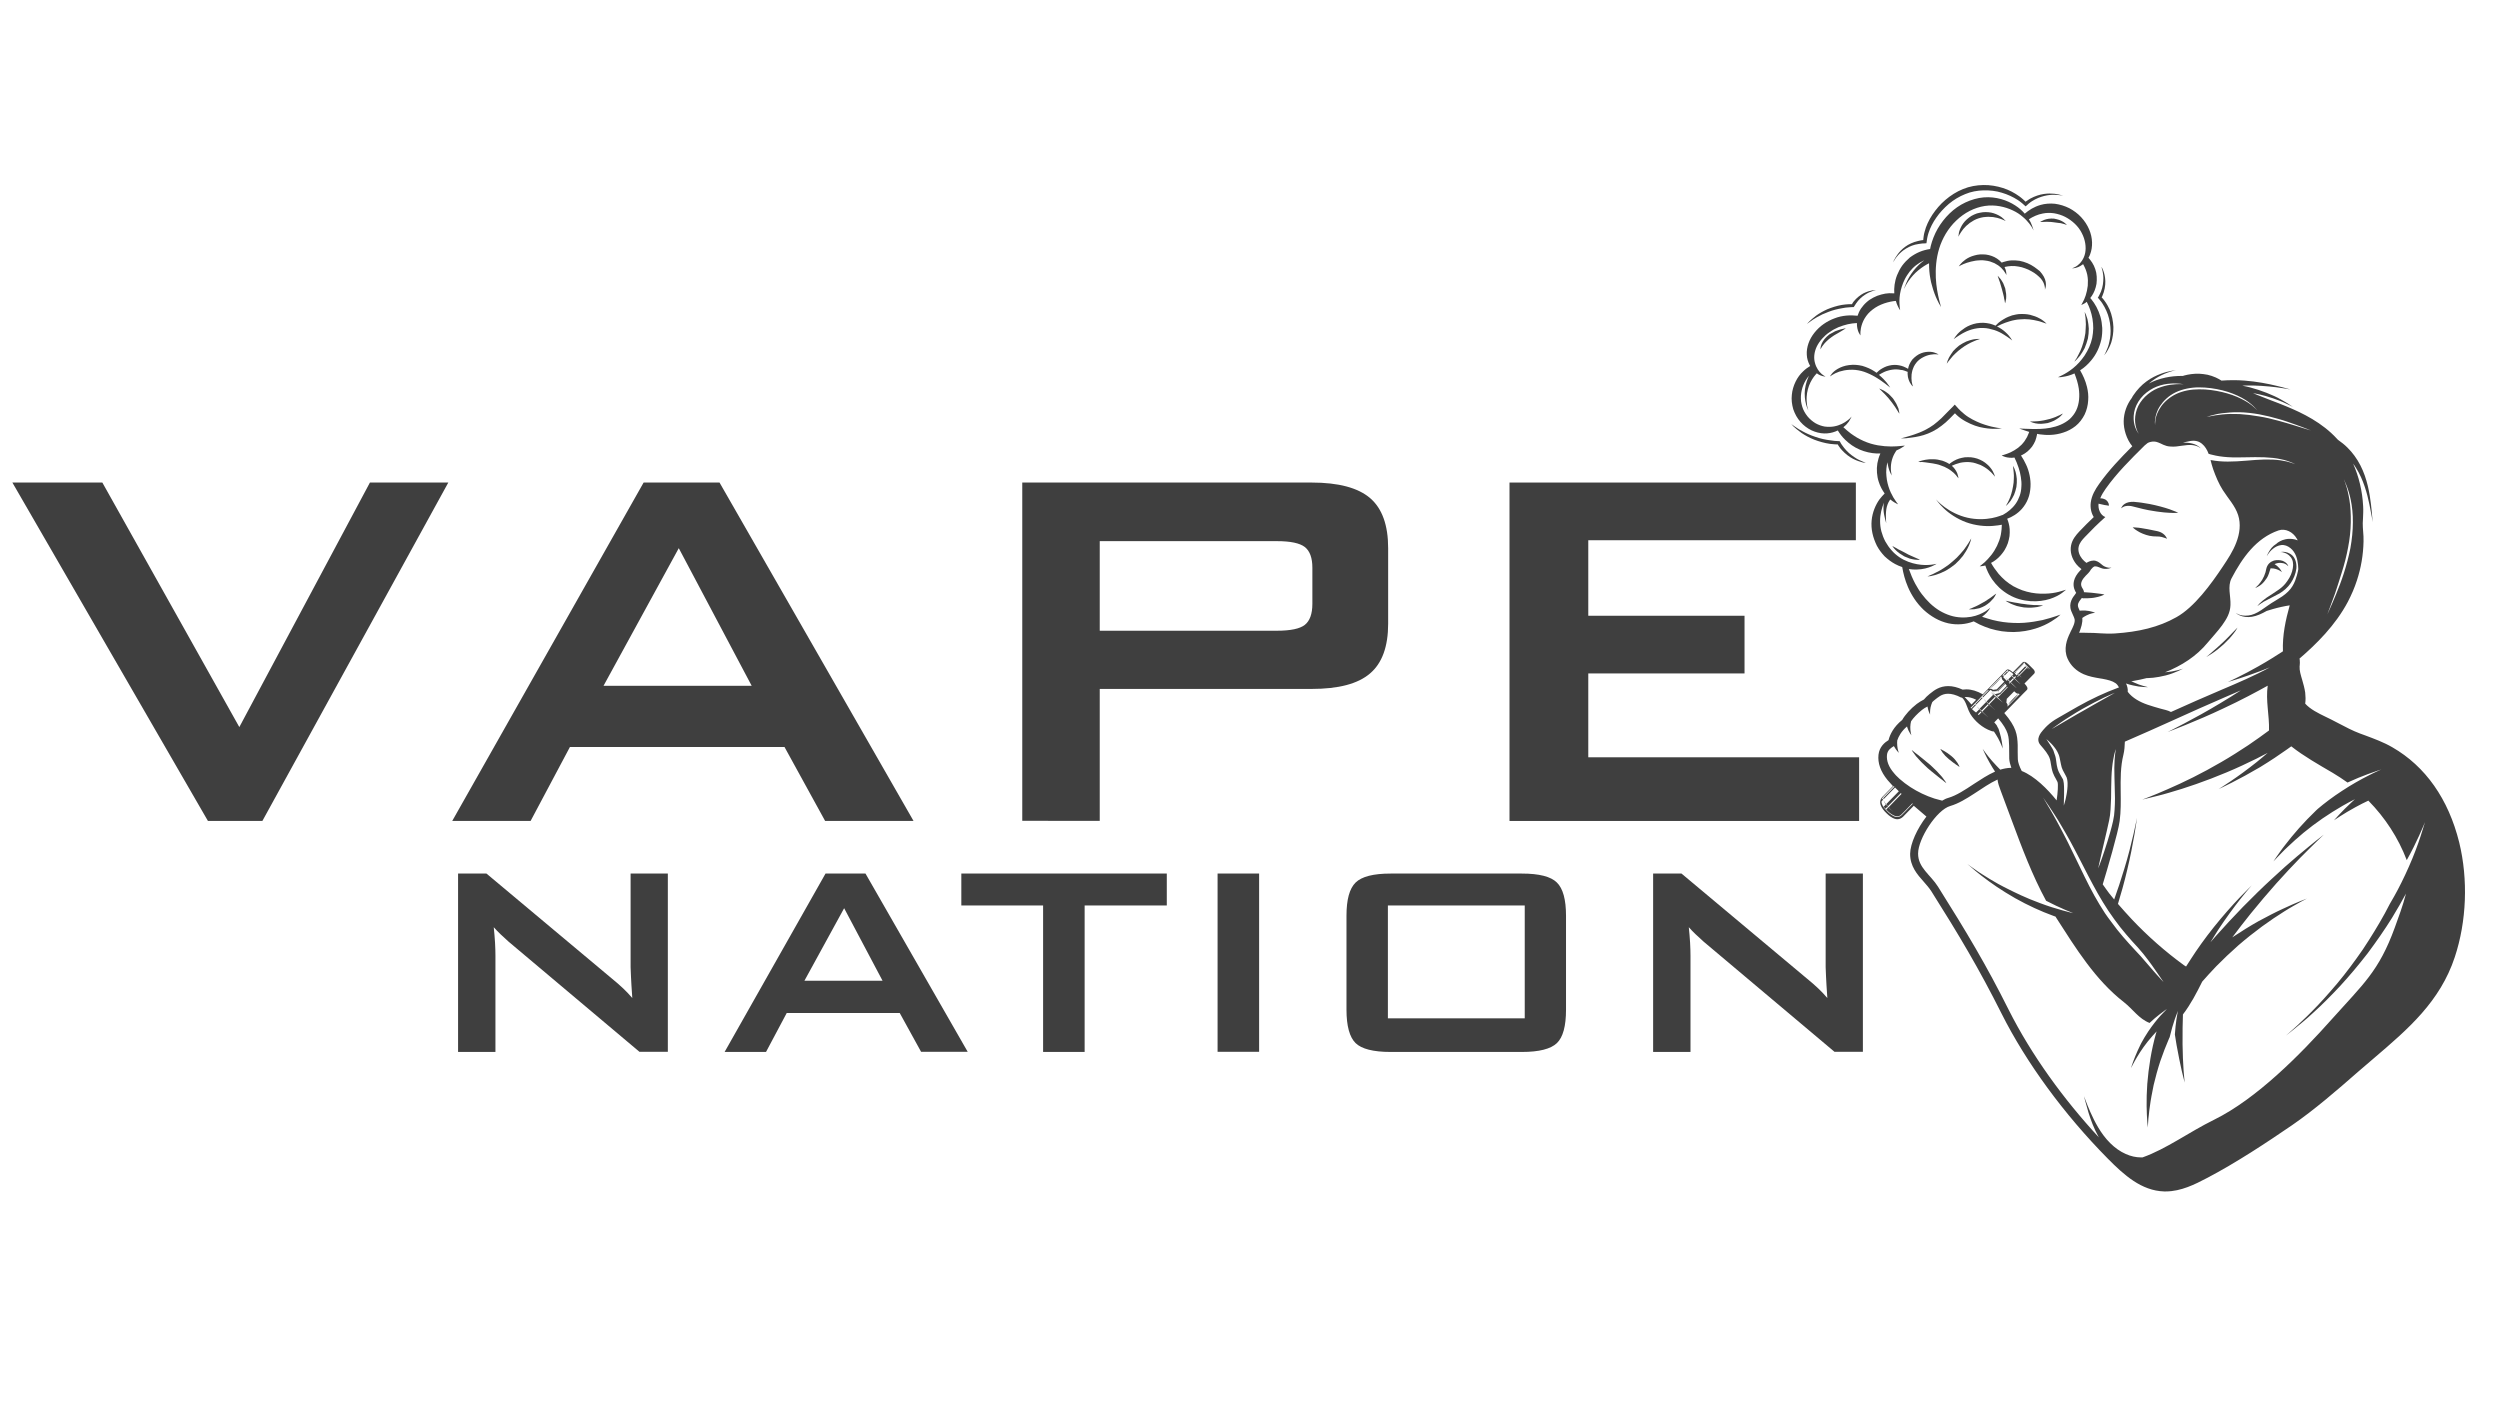 <?xml version="1.0" encoding="utf-8"?>
<!-- Generator: Adobe Illustrator 25.4.1, SVG Export Plug-In . SVG Version: 6.00 Build 0)  -->
<svg version="1.1" id="Слой_1" xmlns="http://www.w3.org/2000/svg" xmlns:xlink="http://www.w3.org/1999/xlink" x="0px" y="0px"
	 viewBox="0 0 1920 1080" style="enable-background:new 0 0 1920 1080;" xml:space="preserve">
<style type="text/css">
	.st0{fill:#3F3F3F;}
</style>
<g>
	<path class="st0" d="M1837.3,573.9c-6.7-3.9-13.9-6.5-20.8-9.1c-1.4-0.5-2.8-1-4.1-1.5c-5.6-2.1-10.9-4.9-16.4-7.8
		c-1.9-1-3.8-2-5.8-3c-1.3-0.7-2.6-1.3-3.9-1.9c-6.2-3-12-5.9-15.9-10.2c0.4-2.8,0.3-5.7,0-8.5c-0.5-3.4-1.4-6.6-2.3-9.7
		c-1.1-3.7-2.2-7.2-2-10.4c0-0.3,0-0.6,0.1-0.9c0.1-1.2,0.2-2.6,0-4.2c0-0.3-0.1-0.6-0.2-0.9c12.8-11,27.6-25.5,37.2-43.7
		c2.7-5.2,5.1-10.7,6.9-16.3c3.2-9.7,4.9-19.8,5.1-30c0.1-2.6-0.1-5.2-0.3-7.6c-0.2-2.3-0.3-4.4-0.3-6.4c0-1.3,0.1-2.6,0.2-3.9
		c0.1-2.9,0.3-5.9,0.1-9.1c-0.6-11.8-3.3-22.9-7.7-32.7c0.8,1,1.5,2.1,2.2,3.2c5.8,9.1,8.6,19.9,10.3,28c0.8,4.1,1.4,7.5,1.9,9.9
		c0.4,2.4,0.6,3.8,0.6,3.8s-0.1-1.4-0.3-3.8c-0.2-2.4-0.5-5.9-1-10c-1-8.2-2.8-19.5-8.1-29.8c-2.6-5.1-6.1-9.9-10-13.7
		c-2.3-2.3-4.8-4.2-7.2-5.9c-0.2-0.2-0.4-0.4-0.6-0.6c-11.4-12.6-26.7-20-38.8-25c-4.3-1.8-8.7-3.5-13-5.1c-3.3-1.3-6.6-2.6-9.9-3.9
		c-1-0.4-2-0.8-3-1.3c3.3,0.6,6.6,1.3,9.7,2.2c4,1.2,7.7,2.4,10.8,3.7c1.6,0.6,3,1.2,4.2,1.8c1.2,0.6,2.3,1.1,3.2,1.5
		c1.8,0.9,2.8,1.4,2.8,1.4s-0.9-0.6-2.6-1.7c-0.8-0.6-1.8-1.2-3-1.9c-1.2-0.7-2.5-1.5-4-2.3c-3-1.7-6.6-3.3-10.6-4.9
		c-4-1.6-8.3-3-12.8-4.2c-1.9-0.5-3.9-0.9-5.9-1.3c0.6,0,1.1-0.1,1.7-0.1c8.8-0.3,17.6,0.5,24.3,1.3c3.3,0.4,6.1,0.9,8,1.2
		c1.9,0.3,3,0.5,3,0.5s-1.1-0.3-2.9-0.8c-1.9-0.5-4.6-1.3-7.8-2c-6.5-1.6-15.3-3.3-24.4-4c-6.2-0.5-12.4-0.4-17.9,0
		c-1.4-0.9-2.9-1.7-4.4-2.4c-2-0.9-4.2-1.6-6.3-2.1c-2.2-0.4-4.3-0.7-6.5-0.8c-4.2-0.1-8.2,0.5-11.5,1.4c-0.3,0.1-0.6,0.2-0.9,0.3
		c-0.3,0-0.6,0-0.8,0c-4.4,0-8.6,0.4-12.7,1.3c-4.6,1-8.8,2.5-12.6,4.5c3.1-2.7,6.4-4.8,9.5-6.3c3.2-1.6,6-2.5,8-3.1
		c2-0.6,3.2-0.8,3.2-0.8s-1.2,0.1-3.3,0.5c-2.1,0.4-5,1-8.4,2.3c-3.4,1.3-7.3,3.1-11,5.9c-3.7,2.7-7.2,6.4-10,10.6
		c-0.4,0.6-0.8,1.2-1.1,1.9c-4,5.3-6.2,11.6-6.3,17.9c-0.1,6.2,2.1,13.8,6.6,19.3c-9,9-17.9,18.3-25.5,29c-2.9,4.1-5.7,8.7-6.4,14.3
		c-0.5,4.1,0.4,8,2.3,11.1c-3.8,3.6-7.5,7.3-11.1,11.1c-2.6,2.8-5.4,6.1-6.3,10.6c-1,4.9,0.5,10.1,4,14.5c1.1,1.3,2.4,2.6,4,3.8
		c-0.1,0.1-0.2,0.2-0.3,0.3c-0.2,0.2-0.5,0.5-0.6,0.6c-5.7,5.9-5.7,10.9-4.7,14.1c0.4,1.3,1,2.4,1.5,3.2c-0.2,0.3-0.5,0.7-0.9,1.3
		c-1.5,1.9-5.2,6.5-2.9,12.6c0.4,1.1,0.9,2.1,1.3,3c0.6,1.3,1.1,2.4,1.3,3.3c0.5,2.6-1.2,6-3,9.5l-0.5,1.1
		c-2.4,4.9-5.2,12.3-1.9,19.7c2.4,5.4,6.7,9.5,12.4,12c4.2,1.8,8.4,2.5,12.5,3.2c0.6,0.1,1.3,0.2,1.9,0.3c4.2,0.8,7.6,1.6,10.1,3.4
		c1,0.7,1.9,1.9,2.6,3.2c-10.9,4-21.5,9-31.6,14.7c-2.1,1.2-4.2,2.4-6.3,3.6c-3,1.8-6.2,3.6-9.2,5.3c-3,1.7-5.7,3.6-8,5.8
		c-0.5,0.4-2,2-3.3,3.5c-1.6,1.9-5.9,6.8-1.9,11.4c3,3.5,6.2,7.1,7.3,10.9c0.3,1,0.5,2.3,0.7,3.6c0.3,2,0.7,4.3,1.5,6.7
		c0.7,1.9,1.6,3.5,2.4,4.9c0.5,0.8,0.9,1.6,1.2,2.3c0.6,2,0.2,8-0.7,14.1c-6.9-8.6-16.8-18.6-26.8-22.6c-1.8-3.5-2.9-6.6-3-9
		c0-1.2,0-3.4-0.1-5.3c0-1.9,0-3.6,0-4.6l0-1c-0.3-8-1-13.7-10.3-24.6l1.7-1.7l0.1-0.1l6.2-6.4l6.2-6.4l0.6-0.6l2.4-2.4l0.1-0.1
		c0,0,0.1-0.1,0.1-0.1c0.2-0.2,0.3-0.5,0.4-0.8c0.1-1-0.6-2-0.9-2.4c-0.2-0.3-0.5-0.6-0.8-1c-0.2-0.2-0.4-0.5-0.6-0.7l2.5-2.5l4.9-5
		c0.2-0.2,0.4-0.5,0.5-0.9c0.1-0.4,0-0.9-0.3-1.5c-0.1-0.2-0.2-0.3-0.3-0.5c-0.1-0.2-0.3-0.4-0.5-0.6c-0.4-0.4-0.8-0.9-1.4-1.4
		c-0.3-0.3-0.6-0.6-0.9-0.9c-1.3-1.3-2.2-2.2-3-2.7c-0.1-0.1-0.1-0.1-0.2-0.1c-1.1-0.7-1.9-0.6-2.4-0.3c-0.1,0.1-0.3,0.2-0.4,0.3
		l-7.4,7.5c-0.5-0.4-1.1-0.9-1.7-1.3c-0.1-0.1-0.3-0.2-0.6-0.4c-0.8-0.4-1.9-0.9-2.7,0l-2.4,2.5l-0.6,0.6l-12.5,12.8l-2.6,2.7
		c-4.4-2.5-8.6-3.8-12.7-3.8c-0.9,0-1.9,0.1-2.8,0.2c-4-1.8-7.6-2.7-11-2.7h0c-6.8,0-11,3.4-13.5,5.4c-0.3,0.2-0.5,0.4-0.8,0.6
		c-1.9,1.5-3.3,3-4.4,4.3c-1.9,1-3.8,2.1-5.5,3.4c-4.7,3.6-9,8.4-11.2,12.3c-6.6,5.3-9.4,11.2-10.5,15.5c-2.8,1.7-7,5-7.7,11.2
		c-0.7,6.4,1.6,12.9,6.9,19.4c1.3,1.5,2.7,3.1,4.2,4.7l-8,8.2c-1.8,1.9-2.3,4.2-1.3,6.7c0.7,1.8,2.1,3.8,4.3,5.9
		c2.2,2.2,4.2,3.5,6,4.2c1.8,0.7,3.5,0.6,5-0.2c0,0,0,0,0,0c0,0,0,0,0,0c0.6-0.3,1.1-0.7,1.7-1.2l8.3-8.5c2.7,2.4,5.5,4.8,8.3,7.1
		c0.5,0.4,1,0.8,1.4,1.2c-7.1,9.2-12.4,20.8-12.5,28.5c-0.1,9.7,5.5,16,10.4,21.5c2.2,2.5,4.2,4.8,5.9,7.4
		c21.1,33.4,36.6,59.4,53.9,93.9c19,37.8,48,77.4,81.7,111.5c12.3,12.4,25.7,24.6,43.2,25.1c0.4,0,0.8,0,1.2,0
		c11.8,0,22.7-5.6,31.3-10.1c22.5-11.7,46.9-27.9,65.6-40.7c17.2-11.8,35.2-27.4,50.7-41c4.2-3.7,8.4-7.3,12.6-10.8
		c26-22.2,50.5-43.2,61.8-77.4c9.1-27.5,10.3-59.6,3.4-88C1880.4,613.6,1862.7,588.5,1837.3,573.9z M1449.2,579.7
		c0.4-3.7,3.2-5.4,5.3-6.7c0.1,0.2,0.2,0.4,0.3,0.5c1.4,2.6,3.5,4.7,3.5,4.7s-1-2.7-1.2-5.4c-0.2-1.7-0.1-3.3,0-4.2
		c1-3,3.1-7,7.5-10.7c0.1,0.3,0.2,0.5,0.2,0.8c0.6,1.7,1.3,3.3,2,4.3c0.7,1.1,1.2,1.8,1.2,1.8s-0.3-0.8-0.5-2
		c-0.3-1.2-0.4-2.9-0.4-4.5c0-1.6,0.3-3.1,0.6-4.3c0-0.1,0-0.1,0.1-0.2c1.7-2.5,4.7-5.7,8.3-8.6c1.3-1,2.7-1.9,4.2-2.6
		c0,0.2,0,0.3,0.1,0.5c0.5,3.1,1.9,5.7,1.9,5.7s-0.2-3,0.4-5.7c0.3-1.5,0.9-2.9,1.3-3.9c0.6-0.6,1.2-1.2,1.9-1.7
		c2.4-1.8,5.2-4.7,10.2-4.7c2.7,0,6,0.8,10.2,3c0.1,0,0.3-0.1,0.4-0.1c0.7,0.6,1.3,1.2,1.8,2.1c2.1,3.4,2.7,7.1,4.7,10.5
		c3.3,5.4,9.3,10.8,16.1,13.1c0.6,0.2,1.3,0.4,2,0.4c0,0,0.1,0.1,0.1,0.1c0.9,1.3,2,3.1,3.1,5c2.1,3.8,3.6,8,3.6,8s-0.4-4.4-1.4-8.8
		c-0.5-2.2-1.2-4.3-1.7-6c-0.2-0.6-0.5-1.2-0.9-1.7c-0.2-0.8-0.7-1.5-1.2-2.1c-0.4-0.5-0.9-1-1.3-1.5l3-3.1
		c8.4,10,8.1,14.2,8.4,21.1c0.1,1.9,0,7.5,0.1,9.9c0.1,2.1,0.7,4.4,1.6,7c-0.1,0-0.2,0-0.2,0l-0.4,0c-2.6,0.1-5.3,0.6-7.9,1.4
		c-1.6-1.6-4-4.1-6.3-6.7c-3.9-4.4-7.2-9.3-7.2-9.3s2.3,5.4,5.3,10.6c1.4,2.6,3,5,4.2,6.9c-5.5,2.4-10.9,6-16.3,9.5
		c-6.6,4.4-13.4,8.9-19.7,10.7c-1.5,0.4-3.1,1.2-4.6,2.1c-2-0.5-3.9-1-5.9-1.6c-6.5-2.1-12.8-5.1-18.5-8.8c-2.9-1.9-5.7-4-8.3-6.3
		c-0.8-0.7-1.8-1.8-2.8-2.7c-0.4-0.5-0.9-1-1.3-1.5C1450.5,589.1,1448.7,584.3,1449.2,579.7z M1526,530.6c0.5-0.5,0.9-0.7,1.4-0.5
		l-4.8,4.9c0.1,0.1,0.2,0.3,0.4,0.6c0,0,0,0,0,0l5-5.1c0,0,0.2-0.2,0.5-0.5c0.3-0.3,1.2,0.4,1.7,1l3.8-0.5l5.7-5.8
		c0.1,0.1,0.1,0.1,0.2,0.2l-5.7,5.8c-0.1-0.1-0.1-0.1-0.1-0.1s0.2,0.2,0.4,0.5c0.3,0.3,0.6,0.7,1.1,1.2l-3.4,0.8
		c-0.1-0.1-0.2-0.2-0.3-0.3c-1-1-1.6-1.7-1.6-1.7s0.6,0.7,1.5,1.8c0.9,1,2.2,2.4,3.5,3.8c0.9,0.9,1.8,1.8,2.6,2.6
		c0.3,0.3,0.5,0.5,0.8,0.7c-0.5-0.4-1.1-0.9-1.7-1.4c-0.6-0.5-1.2-1.1-1.9-1.6c-0.4-0.3-0.7-0.7-1.1-1c-0.4-0.3-0.7-0.7-1-1
		c-0.3-0.3-0.7-0.6-1-1c-0.3-0.3-0.6-0.6-0.8-0.9c-0.3-0.3-0.5-0.5-0.7-0.7c-0.2-0.2-0.4-0.4-0.5-0.6c-0.3-0.3-0.5-0.5-0.5-0.5
		s0.2,0.2,0.4,0.5c0.1,0.2,0.3,0.4,0.5,0.6c0.2,0.2,0.4,0.5,0.6,0.8c0.2,0.3,0.5,0.6,0.8,0.9c0.3,0.3,0.6,0.7,0.9,1
		c0.3,0.4,0.6,0.7,1,1.1c0.3,0.4,0.7,0.7,1,1.1c0.1,0.1,0.2,0.2,0.3,0.3c-0.1-0.1-0.3-0.2-0.4-0.4c-1.7-1.6-3.3-3.2-4.5-4.5
		c-0.6-0.6-1.1-1.2-1.4-1.5c-0.3-0.4-0.5-0.6-0.5-0.6s0.2,0.2,0.5,0.6c0.3,0.4,0.8,1,1.3,1.6c0.2,0.2,0.4,0.5,0.7,0.8l-5,5.1
		c0.2,0.3,0.5,0.5,0.7,0.8c0.2,0.3,0.5,0.5,0.7,0.8l5-5.1c0.2,0.2,0.4,0.4,0.6,0.6l-5,5.1c0.4,0.4,0.7,0.8,1.1,1.1
		c0.8,0.9,1.7,1.7,2.5,2.4c0.3,0.3,0.6,0.5,0.9,0.8c-0.1-0.1-0.2-0.1-0.3-0.2c-0.8-0.7-1.7-1.4-2.5-2.2c-0.8-0.8-1.7-1.5-2.4-2.3
		c-0.4-0.4-0.7-0.7-1.1-1.1c-0.3-0.4-0.7-0.7-0.9-1c-0.6-0.6-1-1.2-1.4-1.5c-0.3-0.4-0.5-0.6-0.5-0.6s0.2,0.2,0.5,0.6
		c0.3,0.4,0.7,1,1.3,1.6c0.1,0.2,0.3,0.4,0.5,0.6l-5,5.1c0.2,0.3,0.5,0.5,0.7,0.8c0.2,0.3,0.5,0.5,0.7,0.8l4.9-5c0,0,0,0,0.1,0.1
		c0.2,0.2,0.3,0.4,0.5,0.6l-4.9,5c0.4,0.4,0.7,0.8,1.1,1.1c0.8,0.8,1.7,1.7,2.5,2.4c0.3,0.3,0.6,0.5,0.9,0.8
		c-0.1-0.1-0.2-0.1-0.3-0.2c-0.8-0.7-1.7-1.4-2.5-2.2c-0.8-0.8-1.7-1.5-2.4-2.3c-0.4-0.4-0.7-0.7-1.1-1.1c-0.3-0.4-0.7-0.7-0.9-1
		c-0.6-0.6-1-1.2-1.4-1.5c-0.3-0.4-0.5-0.6-0.5-0.6s0.2,0.2,0.5,0.6c0.3,0.4,0.7,1,1.3,1.6c0.1,0.2,0.3,0.4,0.5,0.6l-2.5,2.5
		c-0.9-0.7-1.9-1.4-2.7-2.2c-0.1-0.1-0.3-0.3-0.4-0.4l3-3.1c0,0-0.1-0.1-0.1-0.1c-0.2-0.2-0.3-0.4-0.4-0.5l-3.1,3.2
		c-0.2-0.2-0.3-0.3-0.5-0.5c0.2-0.2,0.3-0.3,0.3-0.3c0.4-0.4,0.7-0.7,0.9-0.9c0.4-0.4,0.9-0.9,1.3-1.4c0.5-0.5,1-1,1.5-1.5
		c1-1,2.1-2.1,3.1-3.2L1526,530.6z M1546.9,530.9l1,0.9c0.8,0.8,1.6,1,2.2,0.9c0.3,0.2,0.7,0.3,1,0.4l-9.3,9.5
		c0-0.1-0.1-0.2-0.1-0.3c0.2-0.4,0.4-1-0.3-2c-0.2-0.2-0.4-0.5-0.5-0.7l0.3-2.9L1546.9,530.9z M1519,548.6l2.1-2.2c0,0,0,0,0.1,0.1
		c0.2,0.2,0.3,0.4,0.5,0.6l-2,2C1519.5,549,1519.3,548.8,1519,548.6z M1543.3,523.9c0.2,0.2,0.3,0.4,0.5,0.6l-0.5,0.5
		c-0.2-0.2-0.4-0.4-0.6-0.6L1543.3,523.9C1543.3,523.9,1543.3,523.9,1543.3,523.9z M1541.9,527.9l-5.1,5.2c-0.1-0.1-0.2-0.2-0.4-0.3
		l5.2-5.4C1541.8,527.6,1541.8,527.8,1541.9,527.9z M1534.5,535.3c-0.3-0.3-0.6-0.6-0.9-0.9l2.7-1.4c0.1,0.1,0.2,0.3,0.4,0.4
		L1534.5,535.3z M1534.5,531l5.7-5.8c0.3,0.4,0.6,0.9,1,1.5l-5.4,5.6C1535.3,531.7,1534.8,531.3,1534.5,531z M1517.7,537.4l-3.6,3.7
		c-1.4-1.6-2.8-3.3-4.4-4.9c-0.2-0.2-0.6-0.5-0.9-0.9c0.3,0,0.7,0,1.1,0C1511.9,535.3,1514.5,535.8,1517.7,537.4z M1599.2,474.6
		c0.8-0.6,1.9-1.3,3.1-1.9c1.5-0.8,3.2-1.4,4.5-1.7c1.3-0.3,2.2-0.4,2.2-0.4s-0.8-0.4-2.2-0.8c-1.4-0.4-3.3-0.8-5.3-0.9
		c-1.5-0.1-3,0-4.3,0.1c-0.4-0.8-0.7-1.5-1-2.3c-1-2.6,0.2-4.4,1.9-6.5c0.2-0.3,0.5-0.6,0.7-0.9c0.4,0,0.9,0.1,1.3,0.2
		c2.1,0,4.1,0,6-0.2c1.9-0.1,3.7-0.6,5.2-0.9c1.5-0.3,2.8-0.9,3.6-1.2c0.8-0.4,1.3-0.6,1.3-0.6s-0.5-0.1-1.4-0.3
		c-0.9-0.1-2.2-0.4-3.7-0.5c-1.5-0.1-3.2-0.5-5.1-0.6c-1.8-0.1-3.7-0.2-5.5-0.4c0-0.2,0-0.5-0.1-0.7c-0.3-1.5-1.5-2.6-1.9-4
		c-0.9-2.8,1.2-5.7,3.2-7.8c1-1,3.2-3,4.2-5c0.5-0.5,1-1.1,1.4-1.5c0.4-0.3,0.7-0.5,1-0.7c0.3-0.1,0.8-0.2,1.4-0.1
		c1.2,0.1,2.6,0.8,4,1.3c1.5,0.6,3,0.7,4.2,0.6c1.2-0.1,2.2-0.3,2.8-0.6c0.6-0.3,0.9-0.5,0.9-0.5s-0.4,0.1-1,0.2
		c-0.6,0.1-1.6,0-2.6-0.3c-1-0.3-2.2-0.8-3.2-1.6c-1.1-0.8-2.1-1.9-3.8-2.8c-0.9-0.4-1.9-0.8-3-0.8c-1.2,0-2.3,0.3-3.2,0.6
		c-1,0.4-1.8,0.8-2.4,1.2c-1.2-0.9-2.3-1.9-3.3-3.1c-2.1-2.6-3.4-6-2.7-9.2c0.6-3,2.7-5.4,4.8-7.6c5-5.3,10.2-10.4,15.7-15.3
		c-3.9-1.5-5.7-6.2-5.2-10.3c0.1,0,0.2,0.1,0.3,0.1c0.3,0.1,0.6,0.2,0.9,0.2c0.3,0,0.6,0.1,0.9,0.2c0.3,0.1,0.6,0.1,0.9,0.2
		c0.3,0.1,0.6,0.1,0.9,0.2c0.3,0.1,0.6,0.1,0.9,0.2c0.3,0.1,0.6,0.1,0.9,0.1c1.2,0.2,2.2,0.4,2.2,0.4s0-0.3,0-0.7
		c0-0.4-0.1-1.1-0.5-1.7c-0.2-0.3-0.4-0.7-0.6-1c-0.3-0.3-0.6-0.7-0.9-0.9c-0.4-0.2-0.7-0.6-1.2-0.7c-0.4-0.2-0.9-0.3-1.4-0.5
		c-0.5-0.1-1-0.1-1.4-0.2c-0.2,0-0.4,0-0.6,0c1-2.6,2.6-5.1,4.2-7.4c8.5-12,19.1-22.5,29.5-32.8v0v0c0.1-0.1,0.2-0.2,0.3-0.3l0,0
		c0,0,0,0,0.1-0.1c0.8-0.7,1.5-1.3,2.2-1.8c0.6-0.4,1.4-0.7,2.3-0.9c1.7-0.4,3.7-0.5,5.9,0.4c1.2,0.4,2.4,1.1,4,1.8
		c1.5,0.7,3.3,1.2,5,1.3c3.4,0.4,6.5-0.2,9.3-0.6c2.8-0.4,5.4-0.7,7.6-0.5c2.2,0.2,4,0.8,5.1,1.4c0.6,0.3,1,0.6,1.3,0.8
		c0.3,0.2,0.4,0.3,0.4,0.3s-0.1-0.1-0.4-0.4c-0.2-0.3-0.6-0.6-1.2-1c-1.1-0.8-2.8-1.8-5.1-2.3c-2-0.5-4.5-0.7-7-0.7
		c3.6-0.7,7.1-2,10.7-1.1c2.9,0.7,5.3,2.9,6.9,5.4c0.9,1.4,1.6,2.8,2.1,4.3c0.9,0.3,1.8,0.6,2.9,0.8c3.4,0.9,7.4,1.5,11.8,1.8
		c4.4,0.3,9.2,0.2,14,0.1c4.8-0.1,9.6-0.2,14.2,0c4.5,0.2,8.8,0.6,12.3,1.4c3.6,0.7,6.4,1.7,8.4,2.5c1,0.4,1.7,0.7,2.2,1
		c0.5,0.2,0.8,0.4,0.8,0.4s-0.3-0.1-0.8-0.3c-0.5-0.2-1.3-0.5-2.3-0.8c-2-0.7-4.9-1.4-8.4-1.9c-3.5-0.5-7.7-0.7-12.2-0.6
		c-4.5,0.1-9.2,0.5-14,0.9c-4.8,0.4-9.6,0.7-14.2,0.7c-4.6,0-8.9-0.4-12.6-1.1c-0.2,0-0.4-0.1-0.6-0.1c0.6,2.3,1.2,4.7,2,7
		c2,5.6,4.3,11.2,7.5,16.2c4,6.3,9.4,11.9,11.7,19.1c2.2,6.8,1.2,14.3-1.4,21c-2.5,6.7-6.5,12.7-10.5,18.7
		c-8.8,13.2-21.7,31-35.5,38.7c-13.8,7.8-29.2,11.3-47.3,12.5c-8.3,0.5-13.5-0.6-21.8-0.5c-1.8,0-3.8-0.2-5.6,0
		C1598.3,481.9,1599.6,478.3,1599.2,474.6z M1616.6,701.3c-1.4-2.2-2.8-4.5-4.2-6.7c-1.3-2.3-2.7-4.6-4-6.9c-2.6-4.7-5-9.4-7.3-14.1
		c-2.3-4.7-4.5-9.3-6.7-13.8c-2.2-4.5-4.3-8.8-6.3-12.9c-2.1-4.1-4-7.9-5.9-11.4c-0.9-1.8-1.8-3.4-2.7-5c-0.9-1.6-1.7-3.1-2.5-4.5
		c-1.6-2.8-3-5.3-4.2-7.2c-2.4-4-3.7-6.3-3.7-6.3s1.5,2.2,4.1,6c1.3,1.9,2.8,4.3,4.6,7c0.9,1.4,1.8,2.8,2.8,4.4
		c0.9,1.6,1.9,3.2,2.9,4.9c2.1,3.4,4.1,7.2,6.4,11.2c2.2,4,4.4,8.3,6.7,12.7c2.3,4.4,4.6,9,7,13.6c2.4,4.6,4.9,9.3,7.5,13.9
		c1.3,2.3,2.7,4.6,4,6.8c1.4,2.2,2.8,4.4,4.2,6.6c1.5,2.1,2.9,4.2,4.4,6.3c1.5,2,3,4,4.5,6c3.1,3.8,6.1,7.5,9.2,10.9
		c1.5,1.7,3,3.3,4.5,4.9c1.4,1.6,2.8,3.2,4.1,4.8c2.5,3.1,4.7,6.1,6.6,8.7c1.9,2.6,3.5,5,4.8,6.9c1.3,1.9,2.3,3.4,3.1,4.5
		c0.7,1,1.1,1.6,1.1,1.6s-1.9-1.9-5-5.4c-1.6-1.7-3.4-3.9-5.5-6.3c-2.1-2.5-4.5-5.2-7.1-8.2c-1.3-1.5-2.7-3-4.2-4.5
		c-0.4-0.4-0.7-0.8-1.1-1.2c-0.4-0.4-0.8-0.8-1.1-1.2c-0.8-0.8-1.5-1.6-2.3-2.5c-3.1-3.3-6.2-7.1-9.4-11c-1.5-2-3.1-4-4.6-6.1
		C1619.6,705.6,1618.1,703.5,1616.6,701.3z M1576.2,574.8c-1.3-2.2-2.5-4-3.3-5.2c-0.8-1.3-1.3-2-1.3-2s0.7,0.6,1.8,1.6
		c1.1,1,2.7,2.5,4.3,4.6c0.8,1,1.7,2.2,2.4,3.6c0.4,0.7,0.7,1.4,1,2.2c0.3,0.7,0.5,1.6,0.7,2.4c0.4,1.6,0.7,3.3,1,4.9
		c0.3,1.6,0.7,3.1,1.4,4.5c0.7,1.4,1.6,2.9,2.4,4.5l0.3,0.6c0.1,0.2,0.2,0.3,0.3,0.6c0.2,0.5,0.3,1,0.4,1.5c0.2,0.9,0.2,1.8,0.3,2.7
		c0.1,1.7-0.1,3.3-0.2,4.8c-0.1,1.5-0.4,2.9-0.6,4.2c-0.4,2.6-1,4.7-1.4,6.1c-0.4,1.5-0.7,2.3-0.7,2.3s0.1-3.4,0.2-8.6
		c0-2.6,0.1-5.6-0.2-8.6c-0.1-0.8-0.2-1.5-0.4-2.2c-0.1-0.4-0.2-0.7-0.3-0.9l-0.3-0.5l-0.3-0.5c-0.8-1.4-1.7-2.9-2.5-4.5
		c-0.8-1.7-1.3-3.6-1.6-5.3c-0.3-1.7-0.4-3.4-0.7-4.9c-0.1-0.8-0.3-1.4-0.5-2.2c-0.2-0.7-0.4-1.3-0.7-2
		C1577.4,577.1,1576.8,575.8,1576.2,574.8z M1623.9,596.9c0.1,2.5,0.2,5.1,0.2,7.8c0.1,2.7,0.2,5.6,0.2,8.4c0,2.9-0.1,5.8-0.3,8.8
		c-0.1,1.5-0.3,2.9-0.4,4.4c-0.2,1.5-0.5,3-0.8,4.4c-0.6,2.8-1.4,5.6-2.1,8.2c-1.5,5.3-3,10.1-4.4,14.3c-2.7,8.3-4.9,13.7-4.9,13.7
		s1.2-5.7,3.2-14.2c1-4.2,2.2-9.2,3.4-14.5c0.6-2.6,1.2-5.4,1.8-8.1c0.3-1.4,0.5-2.8,0.7-4.1c0.1-1.4,0.3-2.9,0.4-4.3
		c0.2-2.8,0.3-5.7,0.4-8.6c0-2.9,0.1-5.7,0.1-8.4c0.1-5.5,0.2-10.6,0.7-15c0.2-2.2,0.5-4.2,0.8-6c0.3-1.8,0.6-3.3,0.9-4.5
		c0.3-1.2,0.6-2.2,0.8-2.9c0.2-0.7,0.3-1,0.3-1s0,0.4-0.1,1c-0.1,0.7-0.2,1.7-0.4,2.9c-0.1,1.3-0.3,2.8-0.4,4.6
		c-0.1,1.8-0.2,3.7-0.2,5.9C1623.8,592.1,1623.8,594.4,1623.9,596.9z M1599.2,544.5c3.1-1.7,6.1-3.4,9-4.9c2.9-1.5,5.7-2.8,8-4
		c2.4-1.1,4.4-2,5.8-2.6c1.4-0.6,2.2-0.9,2.2-0.9s-0.8,0.4-2.1,1.2c-1.3,0.7-3.2,1.8-5.5,3.1c-2.3,1.3-4.9,2.8-7.8,4.4
		c-2.9,1.6-5.9,3.3-8.9,5.1c-3,1.7-6.1,3.4-8.9,5.1c-2.8,1.6-5.5,3.2-7.7,4.5c-2.3,1.3-4.2,2.4-5.5,3.2c-1.3,0.8-2.1,1.2-2.1,1.2
		s0.7-0.5,1.9-1.4c1.2-0.9,3-2.2,5.2-3.7c2.2-1.5,4.7-3.2,7.5-4.9C1593.2,548,1596.2,546.2,1599.2,544.5z M1667.3,546.8
		c-2.3-1.3-6-2-7.8-2.5c-3.4-1-6.8-1.9-10.2-3.1c-5.8-2-11.6-5.1-15.2-9.9c0.2-2-0.3-4.3-1.3-6.4c1.6,0.6,3.4,1.1,5.3,1.5
		c2.9,0.7,5.8,1.1,7.9,1.2c2.2,0.2,3.6,0.1,3.6,0.1s-1.4-0.3-3.5-0.9c-2.1-0.6-4.8-1.5-7.3-2.7c-0.7-0.3-1.4-0.7-2-1
		c0.5,0,0.9,0,1.4-0.1c3.6-0.6,7.2-1.4,10.8-2.3l0,0.1c0,0,1.8-0.1,4.6-0.3c2.7-0.3,6.3-0.9,9.8-1.8c3.5-0.9,6.8-2.2,9.3-3.3
		c2.4-1.1,4-1.9,4-1.9s-1.7,0.6-4.2,1.2c-2.6,0.7-6,1.3-9.5,1.6c-0.1,0-0.1,0-0.2,0c12.7-5,24.2-12.4,32.8-22.9
		c3.8-4.6,7.5-8.4,11-13.2c3.5-4.9,6.2-9.5,6.4-15.5c0.3-6.9-2.4-14.3,0.8-20.5c8.4-16,19-30.9,36-36.8c5.4-1.9,11.2,1.2,14.1,6.2
		c0.3,0.4,0.5,0.9,0.7,1.4c-1.2-0.5-2.4-0.9-3.7-1c-3.9-0.6-7.6,0.4-9.9,1.7c-1.2,0.6-2.1,1.3-2.6,1.8c-0.1,0-0.1,0.1-0.1,0.1
		c-1.5,0.9-2.7,2-3.6,3c-1.5,1.8-2.4,3.5-3,4.6c-0.6,1.2-0.8,1.9-0.8,1.9s0.4-0.7,1.1-1.7c0.7-1.1,1.9-2.5,3.6-3.9
		c1.7-1.4,3.9-2.6,6.4-2.9c2.5-0.3,5,0.7,7,2.3c4.2,3.3,5.5,8.7,5.9,12.9c0.1,1.2,0.2,2.3,0.2,3.3c-0.1,0.4-0.2,1-0.3,1.7
		c-0.4,1.8-1,4.2-2.1,7.1c-1.1,2.8-2.7,5.8-5.4,8.4c-1.3,1.3-2.8,2.5-4.5,3.7c-1.7,1.1-3.6,2.3-5.4,3.4c-1.9,1.1-3.8,2.3-5.6,3.6
		c-1.8,1.3-3.5,2.5-5.2,3.6c-3.3,2.2-6.7,3.8-9.9,4.1c-3.2,0.4-5.9-0.1-7.6-0.9c-0.9-0.4-1.5-0.7-2-1c-0.4-0.3-0.6-0.5-0.6-0.5
		s0.2,0.2,0.6,0.5c0.4,0.3,1,0.8,1.9,1.3c1.7,0.9,4.4,1.9,7.9,1.8c3.4,0,7.4-1.3,11.1-3.2c0.9-0.5,1.9-1,2.8-1.5
		c1.9-0.6,6.6-2.1,11.3-3.1c2.2-0.5,4.5-0.9,6.4-1.2c-3.1,11.2-5.7,22.8-5.2,35.3c-4,2.6-11.3,7.3-19,11.6
		c-11.3,6.5-23.3,12-23.3,12s12.6-3.7,24.9-8.4c2.5-1,5-2,7.4-2.9c-12.1,6.6-24.8,12-37.3,17.3
		C1693.2,535.2,1680,541.1,1667.3,546.8z M1666.9,294.6c3.1-0.3,5.7,0,7.4,0.1c1.8,0.2,2.8,0.4,2.8,0.4s-1-0.1-2.8-0.1
		c-1.8,0-4.3,0.1-7.3,0.5c-3,0.4-6.4,1.3-9.9,2.7c-3.4,1.4-6.8,3.7-9.7,6.5c-2.8,2.8-5.1,6.2-6.3,9.7c-1.2,3.5-1.6,7.1-1.3,10
		c0.3,3,1.1,5.4,1.8,7c0.4,0.8,0.7,1.4,1,1.8c0.2,0.4,0.4,0.6,0.4,0.6s-0.2-0.2-0.4-0.6c-0.3-0.4-0.7-1-1.2-1.7
		c-0.9-1.6-2-3.9-2.5-7c-0.5-3.1-0.4-6.8,0.8-10.6c1.2-3.7,3.5-7.4,6.5-10.4c3-2.9,6.6-5.2,10.2-6.6
		C1660.2,295.4,1663.8,294.8,1666.9,294.6z M1798.5,439.6c1.9-6,3.6-12.5,4.8-19c1.3-6.5,2-13.2,2.1-19.4c0.1-6.2-0.2-12.1-1-17
		c-0.8-4.9-1.8-9-2.8-11.8c-0.4-1.4-0.8-2.5-1.1-3.2c-0.3-0.7-0.4-1.1-0.4-1.1s0.2,0.4,0.5,1.1c0.3,0.7,0.8,1.8,1.3,3.1
		c1.1,2.7,2.5,6.7,3.5,11.7c1,5,1.7,10.9,1.6,17.2c0,6.3-0.7,13.1-1.9,19.8c-1.3,6.6-3.1,13.2-5,19.2c-1.9,6-4.1,11.5-6,16.2
		c-1.9,4.7-3.6,8.5-4.8,11.2c-1.2,2.7-1.9,4.2-1.9,4.2s0.6-1.6,1.6-4.3c1-2.8,2.4-6.7,4.2-11.4
		C1794.8,451.2,1796.7,445.6,1798.5,439.6z M1671.5,302.5c-5.1,2.4-9.2,6-11.8,9.7c-2.6,3.7-3.9,7.4-4.3,10.1
		c-0.2,1.3-0.3,2.4-0.3,3.1c0,0.7,0,1.1,0,1.1s0-0.4-0.1-1.1c-0.1-0.7-0.1-1.8,0.1-3.1c0.3-2.7,1.2-6.6,3.8-10.5
		c2.6-3.9,6.6-7.9,12-10.5c5.3-2.5,11.6-3.8,17.9-3.8c6.3,0,12.4,0.9,18.1,2.3c5.7,1.4,10.7,3.5,14.8,5.7c4.1,2.2,7.1,4.7,9.1,6.6
		c1,1,1.7,1.7,2.2,2.3c0.5,0.5,0.7,0.8,0.7,0.8s-0.3-0.3-0.8-0.8c-0.5-0.5-1.3-1.2-2.3-2.1c-2-1.8-5.2-4-9.3-6
		c-4.1-2.1-9.2-3.9-14.7-5.2c-5.6-1.3-11.7-2.2-17.7-2.1C1682.7,299,1676.7,300.1,1671.5,302.5z M1694.7,320.2
		c0.6-0.2,1.4-0.5,2.5-0.8c2.2-0.6,5.3-1.5,9.2-2c3.9-0.5,8.5-0.9,13.4-0.8c4.9,0.1,10.1,0.7,15.3,1.6c5.1,1,10.2,2.2,14.9,3.6
		c4.7,1.3,9,2.9,12.7,4.2c3.7,1.3,6.7,2.5,8.8,3.3c2.1,0.8,3.3,1.3,3.3,1.3s-1.2-0.4-3.4-1c-2.2-0.7-5.3-1.6-9-2.8
		c-3.7-1.2-8.1-2.4-12.7-3.7c-4.7-1.3-9.7-2.5-14.8-3.3c-5.1-0.9-10.2-1.5-15-1.8c-4.8-0.2-9.3-0.1-13.2,0.3c-3.8,0.4-7,0.9-9.3,1.4
		C1696.1,319.9,1695.3,320.1,1694.7,320.2c-0.6,0.2-0.9,0.3-0.9,0.3S1694.1,320.4,1694.7,320.2z M1497.8,619
		c12.4-3.6,24.8-15.1,36.3-20.3c0.3,2.8,1.3,5.6,2.3,8.2c2.9,7.7,5.8,15.4,8.6,23.1c7.8,21,15.7,42.1,26.4,61.8
		c10.5,5.5,20.8,9.5,20.8,9.5s-3.3-0.7-8.1-2.1c-4.9-1.3-11.3-3.3-17.6-5.7c-10.3-3.7-20.1-8.6-23.5-10.3c-2.8-1.4-5.6-2.8-8.3-4.3
		c-4.6-2.6-8.8-5.1-12.3-7.4c-1.8-1.1-3.4-2.2-4.8-3.2c-1.4-1-2.6-1.8-3.6-2.5c-2-1.4-3.1-2.3-3.1-2.3s1.1,0.9,2.9,2.5
		c0.9,0.8,2.1,1.8,3.4,2.9c1.3,1.1,2.8,2.3,4.5,3.6c3.3,2.6,7.3,5.5,11.7,8.5c4.4,2.9,9.2,6,14.2,8.8c9.9,5.6,20.4,10.3,28.4,13.2
		c0.9,0.4,1.8,0.7,2.7,1c0.2,0.3,0.4,0.6,0.5,0.9c15.1,23.5,30,47.7,52,64.8c6.9,5.4,11.4,12.7,19.6,15.9c0,0,0.1,0,0.1,0
		c2.7-2.5,5.3-4.8,7.6-6.5c3.3-2.6,5.7-4.2,5.7-4.2s-2,2-4.9,5.1c-2.8,3.1-6.3,7.5-9.4,12.1c-2,3-3.9,6.2-5.4,9
		c-0.2,0.5-0.5,0.9-0.7,1.4c-1.6,3.2-2.9,6.2-4,8.9c-0.5,1.3-1,2.5-1.4,3.6c-0.4,1.1-0.7,2-1,2.8c-0.5,1.6-0.8,2.5-0.8,2.5
		s0.4-0.8,1.2-2.3c0.4-0.7,0.8-1.6,1.4-2.6c0.5-1,1.2-2.1,1.9-3.3c1.4-2.4,3.2-5.2,5.2-8c2-2.8,4.3-5.7,6.8-8.5
		c1.1-1.2,2.1-2.4,3.2-3.5c-0.2,0.5-0.3,1-0.5,1.6c-1.7,6.1-3.2,12.7-4.3,19.3c-1.1,6.6-1.9,13.2-2.4,19.5c-0.4,6.2-0.6,12-0.5,17
		c0,2.5,0.1,4.7,0.2,6.8c0.1,2,0.2,3.8,0.3,5.2c0.2,2.9,0.4,4.5,0.4,4.5s0.1-1.6,0.3-4.5c0.1-1.4,0.2-3.2,0.5-5.2
		c0.2-2,0.4-4.2,0.8-6.6c0.6-4.9,1.7-10.5,2.9-16.4c1.4-5.9,3.1-12.2,5.1-18.3c2.1-6.1,4.4-12.1,6.8-17.6c0.1-0.3,0.3-0.5,0.4-0.8
		c0,0,0,0,0,0c1.2-5.2,2.7-10.3,4-14c1.3-3.7,2.3-6.2,2.3-6.2s-0.5,2.6-1.1,6.5c-0.5,3.2-0.9,7.3-1.2,11.6c0.4,2.6,0.9,5.4,1.3,8.1
		c1.3,7.3,2.8,14.5,4,19.9c1.3,5.4,2.2,8.9,2.2,8.9s-0.4-3.7-0.8-9.2c-0.4-5.5-0.7-12.8-0.8-20.2c-0.1-8.7,0.1-17.3,0.3-22.9
		c6.1-8,10.4-16.4,14.8-25.2c3.2-3.7,6.8-7.6,10.8-11.8c5.2-5.3,10.9-10.7,16.9-16c6-5.2,12.2-10.1,18.3-14.6
		c6.1-4.4,11.8-8.3,17-11.5c2.5-1.6,4.9-3,7-4.2c2.1-1.2,4-2.3,5.5-3.1c3.1-1.7,4.9-2.6,4.9-2.6s-1.9,0.7-5.1,2
		c-1.6,0.6-3.6,1.5-5.9,2.5c-2.3,1-4.8,2.1-7.5,3.4c-5.5,2.5-11.8,5.8-18.5,9.4c-6.6,3.7-13.5,8-20.3,12.5c4.5-6,9.3-12.2,14.2-18.3
		c6.5-8,13.2-15.9,19.6-23.1c6.5-7.2,12.6-13.8,18.1-19.4c2.7-2.8,5.2-5.3,7.5-7.5c2.2-2.2,4.2-4.2,5.8-5.7c3.3-3.1,5.1-4.9,5.1-4.9
		s-2,1.6-5.6,4.4c-1.8,1.4-3.9,3.1-6.4,5.2c-2.5,2-5.2,4.3-8.2,6.8c-6,5-12.8,11.1-19.9,17.7c-7.2,6.6-14.6,13.9-22,21.4
		c-7.3,7.5-14.4,15.2-20.9,22.5c-1.4,1.6-2.8,3.2-4.1,4.7c1.9-3.1,3.8-6.2,5.8-9.3c5.9-9,12.3-17.7,17.3-24c2.5-3.2,4.7-5.8,6.2-7.6
		c1.5-1.8,2.4-2.8,2.4-2.8s-1,0.9-2.6,2.6c-1.7,1.7-4.1,4.1-6.9,7c-5.6,5.9-12.8,14-19.6,22.5c-6.8,8.5-13.1,17.4-17.5,24.3
		c-1.5,2.2-2.7,4.2-3.8,5.9c-0.7-0.4-1.2-0.8-1.6-1c-14.4-10.5-27.8-22.3-40-35.2c-3.7-3.9-7.2-7.9-10.7-11.9
		c2.2-7.2,4.9-16.6,7.1-26.1c2.4-9.9,4.3-19.9,5.6-27.4c1.3-7.5,1.9-12.6,1.9-12.6s-3.8,20-9.8,39.4c-2.5,8.4-5.3,16.6-7.7,23.3
		c-1.3-1.6-2.6-3.2-3.9-4.8c-1.6-2-3.2-4.5-4.9-6.8c3.2-10.5,11.9-40,13-48.6c1-7.5,0.9-15.1,0.8-22.4c-0.1-10-0.2-19.4,2.1-28.6
		c0.8-3.3,1-6.7,1.1-10c12.3-5.3,25-11,37.2-16.5c12.8-5.8,26.1-11.8,38.9-17.3c4.3-1.8,8.7-3.7,13-5.6c-4.9,3.2-10.3,6.6-15.7,9.8
		c-19.8,12-40.6,22.2-40.6,22.2s21.8-8.1,42.8-18.1c13.4-6.2,26.4-13.2,34.1-17.5c-0.8,5.6-0.5,11.4,0,17c0.5,5.8,1.2,11.6,1,17.4
		c-4.6,3.5-10.1,7.3-15.9,11.3c-6.5,4.3-13.5,8.8-20.8,13c-7.2,4.2-14.6,8.2-21.6,11.7c-7,3.5-13.7,6.6-19.5,9.1
		c-2.9,1.3-5.6,2.4-7.9,3.4c-2.4,1-4.5,1.8-6.2,2.5c-3.5,1.3-5.4,2.1-5.4,2.1s2.1-0.5,5.7-1.4c1.8-0.4,4-1,6.5-1.6
		c2.5-0.6,5.3-1.4,8.4-2.3c6.1-1.7,13.2-4,20.7-6.6c7.5-2.6,15.5-5.7,23.4-9c7.9-3.3,15.6-6.9,22.9-10.5c3-1.5,5.9-3,8.7-4.5
		c-2.7,2.4-5.7,4.8-8.6,7.2c-6.9,5.5-14.2,10.8-19.7,14.5c-5.5,3.8-9.4,6.1-9.4,6.1s4.1-1.8,10.1-4.9c6-3,13.9-7.3,21.7-11.9
		c7.7-4.7,15.2-9.7,20.8-13.7c1.2-0.8,2.2-1.6,3.2-2.3c9.5,7.5,20.8,13.9,31.9,20.4c3.9,2.3,7.6,4.8,11.3,7.4
		c5.7-2.6,11.2-4.9,15.7-6.5c3-1.1,5.6-2,7.4-2.6c1.8-0.6,2.8-0.9,2.8-0.9s-1,0.4-2.7,1.2c-1.7,0.8-4.2,1.9-7,3.4
		c-5.8,2.9-13.3,7.1-20.4,11.8c-7.1,4.6-13.8,9.7-18.6,13.8c-0.5,0.4-0.9,0.8-1.4,1.3c-4.7,4.5-9.1,9.1-13.1,13.6
		c-4,4.5-7.5,8.8-10.4,12.6c-1.5,1.9-2.8,3.6-3.9,5.2c-1.1,1.6-2.1,2.9-2.9,4.1c-1.6,2.3-2.4,3.6-2.4,3.6s1.1-1.2,3-3.2
		c0.9-1,2.1-2.2,3.5-3.6c1.3-1.4,2.9-2.9,4.6-4.5c3.4-3.3,7.5-6.9,12-10.7c4.5-3.7,9.5-7.5,14.6-11c5.1-3.5,10.4-6.8,15.4-9.7
		c3.3-1.9,6.5-3.6,9.5-5.1c-0.9,0.8-1.8,1.6-2.7,2.5c-7.1,6.5-13.4,13.7-13.4,13.7s7.9-5.4,16.2-9.9c3.6-2,7.2-3.8,10.2-5.2
		c12.8,13,23,28.6,29.5,45.7c3.8-6.8,7.1-13.5,9.5-18.8c1.4-3.1,2.5-5.7,3.3-7.5c0.8-1.8,1.2-2.9,1.2-2.9s-0.3,1.1-0.9,3
		c-0.6,1.9-1.4,4.6-2.5,7.9c-2.1,6.5-5.3,15.1-9,23.4c-3.7,8.4-7.8,16.6-11.2,22.6c-1.3,2.3-2.4,4.3-3.4,5.9
		c-1.3,2.4-2.6,4.9-3.9,7.4c-5,9.1-10.8,18.5-16.9,27.7c-6.3,9.1-12.9,18-19.6,26c-6.7,7.9-13.2,15.2-19.1,21.1
		c-1.5,1.5-2.9,2.9-4.2,4.2c-1.4,1.3-2.7,2.5-3.9,3.7c-2.4,2.3-4.6,4.4-6.5,6c-3.6,3.2-5.7,5.1-5.7,5.1s2.2-1.7,6-4.8
		c1.9-1.5,4.2-3.4,6.8-5.6c1.3-1.1,2.7-2.3,4.1-3.5c1.4-1.3,2.9-2.6,4.4-4c6.2-5.6,13.1-12.5,20.3-20.2c7.1-7.7,14.3-16.3,21.2-25.2
		c6.7-9,13.1-18.2,18.7-27.2c3.9-6.5,7.6-12.8,10.7-18.6c-2.4,9.5-6.1,19.1-8.6,26.1c-12.3,33.8-24.4,43.5-48.3,70.3
		c-24.2,27.2-57.8,61.2-90.5,77.3c-19.5,9.6-36.4,22.3-54.9,28.9c-0.5,0-0.9,0-1.4,0c-3.5,0-7.6-0.8-11.7-2.7
		c-4.1-1.8-8.2-4.7-11.8-8.3c-7.2-7.1-12-16.6-15.2-23.8c-1.6-3.6-2.8-6.7-3.6-8.8c-0.8-2.2-1.3-3.4-1.3-3.4s0.3,1.3,0.9,3.5
		c0.6,2.2,1.5,5.4,2.6,9.2c1.7,5.4,4.1,12.2,7.9,18.9c-27-29.2-51.7-63.1-69.3-98.1c-17.1-34.2-32.3-59.6-54.2-94.4
		c-5.8-9.2-15.4-14.6-15.3-25.5C1473.1,644.2,1487.3,622,1497.8,619z M1555.6,510.2c0.3,0.3,0.6,0.7,1,1c0.2,0.2,0.3,0.4,0.5,0.5
		c0.1,0.1,0.2,0.2,0.2,0.3l0.1,0.1l0.1,0.1c0.3,0.3,0.6,0.6,0.9,0.9c0.5,0.5,0.8,0.9,0.8,0.9s-0.4-0.3-1-0.7c-0.3-0.2-0.6-0.5-1-0.8
		l-0.1-0.1l-0.1-0.1c0,0,0,0,0,0l-0.3,0.3c0.2,0.2,0.4,0.4,0.5,0.6c0.5,0.5,0.9,0.9,1.3,1.4c0.2,0.2,0.3,0.3,0.5,0.4
		c0,0-0.1-0.1-0.1-0.1c-0.4-0.4-0.9-0.8-1.4-1.2c-0.5-0.4-0.9-0.8-1.3-1.2c-0.2-0.2-0.4-0.4-0.6-0.6c-0.2-0.2-0.4-0.4-0.5-0.5
		c-0.2-0.2-0.3-0.3-0.4-0.5s-0.2-0.3-0.3-0.4c-0.1-0.1-0.2-0.2-0.2-0.2c-0.1-0.1-0.1-0.1-0.1-0.1s0.1,0.1,0.3,0.3
		c0.2,0.2,0.4,0.5,0.7,0.9c0.1,0.1,0.2,0.2,0.3,0.3l-5.5,5.7c0.1,0.1,0.2,0.3,0.4,0.4c0.1,0.1,0.2,0.3,0.4,0.4l5.5-5.7
		c0,0,0,0.1,0.1,0.1c0.1,0.1,0.2,0.2,0.3,0.4l-5.5,5.6c0.2,0.2,0.4,0.4,0.5,0.6c0.5,0.5,0.9,0.9,1.3,1.4c0.2,0.2,0.3,0.3,0.5,0.4
		c0,0-0.1-0.1-0.1-0.1c-0.4-0.4-0.9-0.8-1.4-1.2c-0.5-0.4-0.9-0.8-1.3-1.2c-0.2-0.2-0.4-0.4-0.6-0.6c-0.2-0.2-0.4-0.4-0.5-0.5
		c-0.3-0.3-0.6-0.6-0.8-0.8c-0.2-0.2-0.3-0.3-0.3-0.3s0.1,0.1,0.3,0.3c0.2,0.2,0.4,0.5,0.7,0.9c0.1,0.1,0.2,0.2,0.3,0.3l-0.9,0.9
		c-0.5-0.5-1-1-1.4-1.5l1-1.1c-0.1-0.1-0.1-0.1-0.2-0.2c0,0-0.1-0.1-0.1-0.1l-1,1.1c-0.1-0.1-0.2-0.2-0.3-0.3c2-2,6.8-7,7.4-7.5
		c0.1-0.1,0.2-0.1,0.3-0.2c0,0,0-0.1,0-0.1c0-0.1,0-0.2,0-0.3c0-0.1,0-0.1,0-0.1c0,0,0,0,0,0.1c0,0.1,0,0.1,0.1,0.2
		c0.1,0.1,0.1,0.2,0.2,0.3c0.1,0.1,0.2,0.2,0.3,0.4C1555,509.6,1555.3,509.9,1555.6,510.2z M1550.3,518.5c0.1,0.1,0.2,0.2,0.3,0.4
		l-0.9,0.9c-0.1-0.1-0.3-0.3-0.4-0.4L1550.3,518.5C1550.2,518.4,1550.3,518.5,1550.3,518.5z M1545.2,516.7c0.3,0.4,0.7,0.7,1.1,1.1
		l-1,1c0.2,0.2,0.5,0.5,0.7,0.7c0.2,0.3,0.5,0.5,0.7,0.8l1-1c0.2,0.2,0.4,0.4,0.6,0.6l-1,1.1c0.4,0.4,0.7,0.8,1.1,1.1
		c0.8,0.9,1.7,1.7,2.5,2.5c0.3,0.3,0.6,0.6,0.8,0.8c-0.1-0.1-0.2-0.1-0.3-0.2c-0.8-0.7-1.6-1.5-2.5-2.2c-0.8-0.8-1.7-1.6-2.4-2.3
		c-0.4-0.4-0.8-0.7-1.1-1.1c-0.3-0.3-0.7-0.7-1-1c-0.6-0.6-1.1-1.1-1.4-1.5c-0.3-0.4-0.5-0.6-0.5-0.6s0.2,0.2,0.5,0.6
		c0.3,0.4,0.8,0.9,1.3,1.6c0.2,0.2,0.3,0.4,0.5,0.6l-2.5,2.5c0.2,0.2,0.5,0.5,0.7,0.7c0.2,0.3,0.5,0.5,0.7,0.8l2.4-2.5
		c0,0,0,0,0.1,0.1c0.2,0.2,0.3,0.4,0.5,0.6l-2.4,2.5c0.4,0.4,0.7,0.8,1.1,1.1c0.8,0.9,1.7,1.7,2.5,2.5c0.3,0.3,0.6,0.6,0.8,0.8
		c-0.1-0.1-0.2-0.1-0.3-0.2c-0.8-0.7-1.6-1.5-2.5-2.2c-0.8-0.8-1.7-1.6-2.4-2.3c-0.4-0.4-0.8-0.7-1.1-1.1c-0.3-0.3-0.7-0.7-1-1
		c-0.6-0.6-1.1-1.1-1.4-1.5c-0.3-0.4-0.5-0.6-0.5-0.6s0.2,0.2,0.5,0.6c0.3,0.4,0.8,0.9,1.3,1.6c0.2,0.2,0.3,0.4,0.5,0.6l-0.6,0.6
		c-0.8-0.9-1.7-1.7-2.5-2.6c0,0,0,0,0,0c0,0-0.1-0.1-0.3-0.4l0.7-0.7c0,0-0.1-0.1-0.1-0.1c-0.2-0.2-0.3-0.3-0.4-0.4l-0.5,0.5
		c0-0.2-0.1-0.4,0-0.7c0-0.2,0.2-0.4,0.4-0.6l0.6-0.6c0.5-0.5,0.9-1,1.4-1.4c0.4-0.4,0.8-0.8,1.1-1.1c0.2-0.2,0.5-0.1,0.9,0
		l-0.5,0.5c0.1,0.1,0.2,0.3,0.4,0.5c0,0,0.1,0.1,0.1,0.1l0.7-0.7C1543.8,515.6,1544.5,516.1,1545.2,516.7z M1538.3,522.6l1,0.9
		l-5.8,5.9l-2.9,0.4c-0.2-0.2-0.4-0.4-0.7-0.5c-1-0.6-1.6-0.4-2-0.2c-0.1,0-0.2-0.1-0.3-0.1l9.3-9.5c0.1,0.4,0.2,0.7,0.4,1
		C1537.3,521,1537.5,521.8,1538.3,522.6z M1463,623.5c-0.5,0.5-1,1-1.5,1.5c-0.5,0.5-0.9,1-1.5,1.4c-0.5,0.4-1.2,0.8-1.8,0.9
		c-0.7,0.2-1.3,0.2-2,0.1c-1.3-0.2-2.4-0.8-3.3-1.4c-1-0.6-1.8-1.3-2.6-2c-1.5-1.4-2.7-2.7-3.5-3.9c-0.9-1.2-1.4-2.2-1.6-3
		c-0.1-0.2-0.1-0.4-0.1-0.5c0-0.1-0.1-0.3-0.1-0.4c0-0.1,0-0.1,0-0.1c0,0,0-0.1,0-0.1c0,0,0,0,0,0s0,0,0,0c0-0.2,0-0.3,0-0.5
		l1.2-1.3c-0.1-0.1-0.1-0.2-0.1-0.3c-0.1-0.2-0.2-0.3-0.2-0.5l-0.8,0.8c0.2-0.8,0.6-1.6,1.3-2.3c0.6-0.7,3.6-3.7,8-8.2
		c0.2,0.2,0.3,0.3,0.5,0.5l-8.6,8.8c0,0.1,0.1,0.3,0.3,0.7c0,0,0,0.1,0,0.1l8.8-9c0.9,0.9,1.9,1.9,2.9,2.9l-9.6,9.8
		c0.2,0.3,0.4,0.5,0.5,0.8c0.2,0.3,0.5,0.6,0.7,0.9l9.9-10.1c0.2,0.2,0.4,0.4,0.6,0.6l-9.9,10.2c0.3,0.4,0.7,0.8,1,1.2
		c0.8,0.9,1.8,1.7,2.7,2.4c0.3,0.3,0.7,0.5,1,0.7c-0.1-0.1-0.2-0.1-0.3-0.2c-0.9-0.6-1.8-1.3-2.7-2.1c-0.9-0.8-1.7-1.6-2.4-2.5
		c-0.4-0.4-0.7-0.8-1-1.2c-0.3-0.4-0.6-0.8-0.8-1.2c-0.5-0.7-0.9-1.4-1.1-1.8c-0.3-0.4-0.4-0.7-0.4-0.7c0,0,0.1,0.3,0.3,0.7
		c0.2,0.5,0.6,1.1,1,1.9c0.1,0.3,0.3,0.5,0.5,0.8l-1.6,1.6c0.1,0.1,0.2,0.3,0.3,0.4c0.3,0.4,0.6,0.8,1,1.2l1.5-1.5
		c0.2,0.2,0.3,0.5,0.5,0.7l-1.4,1.5c0.6,0.6,1.3,1.3,2,1.9c0.8,0.7,1.6,1.3,2.6,1.9c1,0.6,2,1.1,3.2,1.3c0.6,0.1,1.2,0.1,1.8-0.1
		c0.6-0.2,1.2-0.5,1.7-0.9c0.5-0.4,0.9-0.9,1.4-1.4c0.5-0.5,1-1,1.5-1.5c1.8-1.9,3.8-3.9,5.8-6c0.1,0.1,0.3,0.2,0.4,0.3
		C1466.8,619.6,1464.9,621.6,1463,623.5z"/>
	<path class="st0" d="M1661.4,410c-1.2-1-2.9-1.7-4.7-2.1c-0.9-0.2-1.7-0.4-2.5-0.5c-0.6-0.1-1.6-0.3-2.4-0.5
		c-0.8-0.2-1.7-0.3-2.5-0.5c-0.8-0.2-1.7-0.3-2.4-0.4c-0.8-0.2-1.6-0.2-2.3-0.4c-0.7-0.1-1.5-0.2-2.1-0.3c-2.6-0.3-4.6-0.3-4.6-0.3
		s1.3,1.4,3.7,2.8c0.6,0.4,1.2,0.7,1.9,1.1c0.7,0.3,1.4,0.7,2.2,1c0.8,0.3,1.6,0.6,2.5,0.9c0.9,0.2,1.7,0.5,2.6,0.7
		c0.9,0.2,1.7,0.3,2.8,0.4c1,0.1,1.8,0,2.6,0.1c1.5,0,2.8,0.1,4,0.4c1.2,0.3,2.2,0.7,2.9,0.9c0.7,0.3,1.2,0.5,1.2,0.5
		s-0.2-0.4-0.6-1.2C1663.3,411.9,1662.6,410.9,1661.4,410z"/>
	<path class="st0" d="M1630.5,389.4c1-0.6,2.7-1,4.6-0.9c1,0,2,0.2,3.1,0.5c1.1,0.2,2.3,0.6,3.6,0.9c1.3,0.3,2.6,0.7,4,1
		c1.4,0.3,2.8,0.6,4.2,0.9c1.4,0.2,2.8,0.5,4.2,0.7c1.4,0.3,2.8,0.4,4.1,0.6c2.7,0.4,5.2,0.6,7.3,0.7c4.3,0.3,7.3,0,7.3,0
		s-2.7-1.3-6.7-2.7c-2-0.7-4.4-1.4-7-2.1c-1.3-0.3-2.6-0.7-4-1c-1.4-0.3-2.8-0.6-4.2-0.9c-1.4-0.2-2.8-0.5-4.2-0.7
		c-1.4-0.3-2.8-0.4-4.1-0.6c-1.3-0.2-2.7-0.3-4-0.4c-1.3-0.1-2.6,0.1-3.8,0.3c-2.4,0.5-4.1,1.8-4.9,2.9c-0.4,0.5-0.7,1-0.8,1.3
		c-0.1,0.3-0.2,0.5-0.2,0.5s0.1-0.1,0.4-0.3C1629.6,390,1630,389.7,1630.5,389.4z"/>
	<path class="st0" d="M1733.2,451.1c0.9-0.5,2.3-1.2,3.7-2.4c1.4-1.2,2.8-2.9,4.1-4.9c0.6-1,1.1-2.1,1.5-3.3
		c0.4-1.2,0.7-2.4,1.1-3.4c0.1-0.2,0.2-0.4,0.2-0.6c0.2,0,0.5,0,0.8,0c0.9,0,2.1,0.1,3.3,0.5c1.2,0.3,2.3,0.9,3.2,1.4
		c0.4,0.3,0.8,0.5,1,0.7c0.2,0.2,0.4,0.3,0.4,0.3s-0.1-0.1-0.2-0.4c-0.1-0.3-0.4-0.6-0.6-1.1c-0.6-0.9-1.4-2-2.5-2.9
		c-0.7-0.7-1.5-1.2-2.3-1.7c0.1,0,0.2-0.1,0.3-0.2c1.8-0.8,3.7-1,5.3-0.7c1.6,0.1,2.9,0.8,3.7,1.4c0.4,0.3,0.7,0.6,0.9,0.8
		c0.2,0.2,0.3,0.3,0.3,0.3s-0.1-0.1-0.1-0.4c-0.1-0.3-0.3-0.7-0.6-1.1c-0.6-0.9-1.9-2-3.7-2.7c-1.8-0.6-4.2-0.8-6.6-0.2
		c-1.2,0.4-2.4,1-3.5,2c-1.1,1-1.8,2.4-2.2,3.6c-0.4,1.3-0.5,2.4-0.8,3.4c-0.3,1-0.7,2-1.1,3c-0.8,1.9-1.9,3.6-2.9,4.9
		c-1,1.4-2,2.4-2.8,3.1c-0.7,0.7-1.2,1.1-1.2,1.1s0.1-0.1,0.4-0.2C1732.4,451.4,1732.8,451.3,1733.2,451.1z"/>
	<path class="st0" d="M1753.7,424.3c1.6,0.4,3.9,1.4,5.5,3.5c1.7,2,2.3,5.2,1.7,8.5c-0.5,3.3-2,6.8-4.1,9.7c-2,3.1-4.7,5.6-7.7,7.5
		c-2.9,2.1-5.8,3.8-8.2,5.4c-2.4,1.7-4.3,3.3-5.5,4.5c-0.6,0.6-1,1.2-1.3,1.5c-0.3,0.4-0.4,0.6-0.4,0.6s0.2-0.2,0.5-0.4
		c0.3-0.3,0.9-0.7,1.6-1.2c1.3-1,3.4-2.3,6-3.5c2.5-1.4,5.6-2.8,8.8-4.6c3.2-1.9,6.4-4.6,8.7-8c2.3-3.4,3.8-7.3,4.3-11.1
		c0.2-1.9,0-3.9-0.5-5.6c-0.5-1.8-1.4-3.3-2.5-4.4c-2.3-2.2-5-2.8-6.7-2.9c-0.9,0-1.6,0-2,0.1c-0.4,0.1-0.7,0.1-0.7,0.1s0.2,0,0.7,0
		C1752.3,424,1753,424,1753.7,424.3z"/>
	<path class="st0" d="M1471.5,580.8c1.1,1.3,2.5,2.8,4,4.4c1.6,1.5,3.3,3.1,4.9,4.7c1.8,1.5,3.5,3,5.2,4.3c1.7,1.3,3.3,2.6,4.6,3.7
		c1.4,1,2.5,1.9,3.3,2.6c0.8,0.6,1.3,1,1.3,1s-0.3-0.5-0.8-1.4c-0.6-0.8-1.4-2-2.5-3.4c-1.1-1.3-2.5-2.8-4-4.4
		c-1.6-1.5-3.3-3.1-4.9-4.7c-1.8-1.5-3.5-2.9-5.2-4.3c-1.7-1.3-3.3-2.6-4.6-3.7c-1.4-1-2.5-1.9-3.3-2.6c-0.8-0.6-1.3-1-1.3-1
		s0.3,0.5,0.8,1.4C1469.6,578.2,1470.4,579.4,1471.5,580.8z"/>
	<path class="st0" d="M1503.3,585.8c-0.6-0.8-1.3-1.7-2-2.6c-0.8-0.9-1.7-1.8-2.7-2.6c-1-0.8-2-1.5-2.9-2.2c-1-0.6-1.9-1.2-2.7-1.7
		c-0.9-0.4-1.6-0.8-2-1.1c-0.5-0.2-0.8-0.4-0.8-0.4s0.2,0.3,0.4,0.8c0.3,0.5,0.7,1.2,1.3,2c0.6,0.7,1.4,1.6,2.1,2.5
		c0.9,0.8,1.8,1.7,2.7,2.5c1,0.8,2,1.5,2.9,2.3c1,0.7,1.9,1.3,2.6,1.9c0.8,0.5,1.5,0.9,1.9,1.3c0.5,0.3,0.8,0.5,0.8,0.5
		s-0.1-0.3-0.3-0.9C1504.1,587.3,1503.8,586.6,1503.3,585.8z"/>
	<path class="st0" d="M1522.2,535.5l-5,5.1c0.1,0.1,0.2,0.3,0.4,0.6c0,0,0,0,0,0l5-5.1c0,0-0.1-0.1-0.1-0.1
		C1522.4,535.8,1522.3,535.6,1522.2,535.5z"/>
	<path class="st0" d="M1542.5,540.8c-0.2,0.2-0.3,0.4-0.3,0.4l0,0l0,0l0,0l0,0c0,0,0.1-0.1,0.2-0.1
		C1542.4,541,1542.4,540.9,1542.5,540.8c0.3-0.1,0.7-0.4,1.1-0.8c0.4-0.4,0.8-0.8,1.3-1.2c0.5-0.5,1-1,1.5-1.5c0.5-0.5,1-1,1.4-1.5
		c0.4-0.5,0.8-1,1.2-1.4c0.3-0.4,0.6-0.8,0.8-1c0.2-0.2,0.3-0.4,0.3-0.4v0c0,0-0.1,0.1-0.4,0.3c-0.2,0.2-0.6,0.5-1,0.8
		c-0.2,0.2-0.4,0.4-0.6,0.6c-0.2,0.2-0.5,0.4-0.7,0.6c-0.5,0.5-1,1-1.5,1.5c-0.5,0.5-1,1-1.4,1.5c-0.4,0.5-0.8,1-1.2,1.4
		C1542.9,540.2,1542.7,540.5,1542.5,540.8z"/>
	<path class="st0" d="M1536.6,520.6c-0.2,0.2-0.6,0.5-0.9,0.9c-0.2,0.2-0.4,0.4-0.6,0.6c-0.2,0.2-0.4,0.4-0.7,0.7
		c-0.5,0.5-1,1-1.5,1.5c-0.5,0.5-1,1-1.4,1.5c-0.5,0.5-0.9,0.9-1.2,1.3c-0.4,0.4-0.6,0.7-0.9,1c-0.2,0.2-0.3,0.4-0.3,0.4
		s0.1-0.1,0.4-0.3c0.2-0.2,0.6-0.5,0.9-0.9c0.4-0.4,0.8-0.8,1.3-1.3c0.5-0.5,1-1,1.5-1.5c0.5-0.5,1-1,1.4-1.5
		c0.5-0.5,0.9-0.9,1.2-1.3C1536.1,521.2,1536.4,520.9,1536.6,520.6c0.2-0.2,0.4-0.3,0.4-0.3S1536.8,520.4,1536.6,520.6z"/>
	<path class="st0" d="M1541.6,515.6l-2.5,2.6c0.1,0.1,0.2,0.3,0.4,0.5c0,0,0.1,0.1,0.1,0.1l2.5-2.6c0,0-0.1-0.1-0.1-0.1
		C1541.8,515.9,1541.7,515.7,1541.6,515.6z"/>
	<path class="st0" d="M1554.4,509.1l-0.4,0.4c0,0,0.1,0.1,0.1,0.1c0,0.1,0.1,0.1,0.1,0.2l0.3-0.3l0,0
		C1554.5,509.3,1554.4,509.2,1554.4,509.1z"/>
	<path class="st0" d="M1553.8,509.9c0,0-0.1-0.1-0.1-0.1l-5.6,5.7c0,0,0.1,0.1,0.1,0.1c0,0.1,0.1,0.1,0.1,0.2l5.6-5.7
		C1554,510,1553.9,509.9,1553.8,509.9z"/>
	<path class="st0" d="M1555.9,511.1l-0.2,0.2c0.1,0.1,0.2,0.3,0.4,0.4c0.1,0.1,0.2,0.3,0.4,0.4l0.2-0.2c-0.1-0.1-0.2-0.2-0.3-0.3
		C1556.1,511.4,1556,511.3,1555.9,511.1z"/>
	<path class="st0" d="M1533.6,530.9c-0.3,0-0.7,0-1.1,0.1c-0.4,0-0.8,0.1-1.1,0.2c-0.3,0.1-0.5,0.1-0.5,0.1s0.2,0,0.5,0
		c0.2,0,0.3,0,0.5,0c0.2,0,0.4,0,0.6-0.1c0.2,0,0.4-0.1,0.6-0.1c0.2,0,0.4-0.1,0.5-0.1c0.3-0.1,0.5-0.1,0.5-0.1
		S1533.9,530.9,1533.6,530.9z"/>
	<path class="st0" d="M1712.2,490.4c1.3-1.4,2.4-2.9,3.4-4.1c1-1.2,1.6-2.3,2.1-3.1c0.5-0.8,0.7-1.2,0.7-1.2s-0.4,0.4-1,1
		c-0.6,0.7-1.5,1.6-2.6,2.7c-1,1.1-2.3,2.4-3.7,3.8c-1.3,1.4-2.8,2.8-4.3,4.2c-1.5,1.4-3,2.8-4.5,4.1c-1.5,1.2-2.8,2.5-4,3.5
		c-1.2,1-2.2,1.8-2.8,2.4c-0.7,0.6-1.1,0.9-1.1,0.9s0.5-0.3,1.2-0.7c0.8-0.5,1.9-1.1,3.2-2c1.3-0.9,2.8-1.9,4.3-3.1
		c1.5-1.2,3.1-2.6,4.7-4C1709.4,493.3,1710.9,491.8,1712.2,490.4z"/>
	<path class="st0" d="M1455.5,433.2c1.8,1,3.6,1.7,5.4,2.3c0.8,4.7,2.1,10,4.4,15.3c1.3,3.1,3,6.2,5,9.2c2,3,4.4,5.8,7,8.3
		c2.7,2.5,5.7,4.7,8.9,6.5c3.2,1.8,6.6,3.1,10.1,3.9c6.9,1.5,13.6,0.7,18.7-1.2c0.3-0.1,0.5-0.2,0.8-0.3c1.4,0.8,2.9,1.6,4.5,2.4
		c2.6,1.2,5.4,2.3,8.2,3.2c2.9,0.9,5.9,1.5,8.9,2c3,0.4,6.1,0.6,9.1,0.6c3-0.1,6-0.3,8.8-0.8c5.6-0.9,10.7-2.6,14.8-4.5
		c4.1-1.9,7.2-4,9.3-5.5c1.1-0.8,1.8-1.4,2.3-1.9c0.5-0.5,0.8-0.7,0.8-0.7s-1.4,0.5-3.8,1.3c-2.4,0.8-5.9,1.9-10,2.9
		c-4.2,0.9-9,1.7-14.2,2.1c-2.6,0.2-5.3,0.2-8,0.1c-2.7-0.1-5.5-0.3-8.2-0.7c-2.7-0.4-5.4-0.9-8.1-1.6c-2.6-0.7-5.2-1.5-7.6-2.3
		c-0.1,0-0.2-0.1-0.4-0.1c1.4-1.1,2.6-2.1,3.5-3.1c1-1.2,1.8-2.1,2.2-2.8c0.4-0.7,0.7-1.1,0.7-1.1s-0.3,0.3-1,0.8
		c-0.6,0.5-1.6,1.2-2.8,2c-2.5,1.5-6.3,3.4-11,4.2c-4.7,0.8-10.4,0.8-16-1c-2.8-0.9-5.5-2.1-8.2-3.7c-2.6-1.6-5.1-3.5-7.4-5.7
		c-2.3-2.2-4.4-4.6-6.3-7.1c-1.9-2.5-3.5-5.2-5-7.9c-2-3.8-3.6-7.6-4.9-11.3c2.1,0.3,4,0.5,5.9,0.4c5-0.1,8.9-1.3,11.5-2.4
		c0.5-0.2,0.9-0.4,1.3-0.6c0.7-0.3,1.2-0.6,1.6-0.8c0.6-0.4,1-0.6,1-0.6l0,0c0,0-0.4,0.1-1.1,0.2c-0.7,0.2-1.8,0.3-3.1,0.5
		c-2.7,0.3-6.5,0.4-10.8-0.4c-4.3-0.8-9.2-2.4-13.6-5.4c-2.2-1.5-4.2-3.2-6-5.3c-1.8-2-3.4-4.3-4.8-6.8c-1.3-2.5-2.3-5.1-3-7.7
		c-0.7-2.7-1-5.3-1-8c0-5.2,1.3-10.1,3-14.1c-0.3,1.6-0.5,3.2-0.4,4.9c0.1,2.9,0.7,5.6,1.2,7.6c0.5,2,0.9,3.3,0.9,3.3
		s-0.1-1.4-0.2-3.4c-0.1-2-0.1-4.8,0.3-7.4c0.4-2.6,1.4-5,2.4-6.5c0.2-0.4,0.5-0.7,0.7-0.9c1.2,1,2.3,1.8,3.2,2.3
		c0.8,0.5,1.6,0.8,2,1.1c0.5,0.2,0.7,0.3,0.7,0.3s-0.2-0.2-0.5-0.7c-0.3-0.4-0.8-1-1.3-1.8c-1.1-1.5-2.5-3.8-3.8-6.6
		c-1.3-2.8-2.4-6.2-3-9.8c-0.3-1.8-0.4-3.7-0.5-5.6c0-1.9,0.2-3.8,0.5-5.7c0.1-0.7,0.3-1.4,0.5-2.1c0.3,2.8,1,5.4,1.8,7.3
		c0.4,1,0.8,1.7,1.1,2.2c0.3,0.5,0.4,0.8,0.4,0.8s-0.1-0.3-0.2-0.9c-0.1-0.6-0.3-1.4-0.4-2.4c-0.2-2-0.2-4.6,0.3-7.1
		c0.5-2.5,1.4-4.8,2.3-6.4c0.8-1.5,1.5-2.4,1.6-2.6c1.6-0.7,2.9-1.3,3.9-2c0.8-0.5,1.4-0.9,1.9-1.2c0.4-0.3,0.6-0.5,0.6-0.5
		s-1.1,0.1-3,0.3c-1.9,0.2-4.5,0.4-7.5,0.4c-3.1,0-6.6-0.3-10.2-0.9c-1.8-0.3-3.7-0.8-5.5-1.3c-1.8-0.6-3.7-1.2-5.4-2
		c-1.8-0.8-3.5-1.7-5.1-2.6c-1.6-1-3.2-2-4.7-3.1c-2.1-1.6-4.1-3.3-5.8-4.9c1.8-1.4,3.2-2.9,4.1-4.2c0.1-0.1,0.2-0.2,0.2-0.3
		c0.7-1.1,1.2-2,1.5-2.6c0.3-0.7,0.5-1.1,0.5-1.1s-0.3,0.3-0.8,0.9c-0.5,0.6-1.3,1.3-2.5,2.2c-2.2,1.7-5.7,3.7-10.2,4.5
		c-2.2,0.4-4.7,0.4-7.1,0.1c-2.4-0.4-4.9-1.3-7.2-2.6c-2.3-1.4-4.4-3.2-6.2-5.4c-0.9-1.1-1.6-2.3-2.3-3.5c-0.7-1.2-1.2-2.5-1.6-3.8
		c-0.4-1.3-0.7-2.7-0.9-4.1c-0.1-1.4-0.2-2.8-0.1-4.2c0.2-2.8,0.8-5.6,1.8-8.1c1.1-2.8,2.6-5.2,4.4-7.3c-0.6,1.2-1.2,2.7-1.7,4.2
		c-0.6,1.9-1.1,4-1.4,6.1c-0.2,2.1-0.3,4.2-0.1,6.2c0.2,2,0.5,3.8,0.9,5.3c0.2,0.8,0.4,1.4,0.6,2c0.2,0.6,0.4,1.1,0.6,1.5
		c0.4,0.8,0.6,1.3,0.6,1.3s-0.1-0.5-0.4-1.4c-0.1-0.4-0.2-1-0.4-1.6c-0.1-0.6-0.3-1.3-0.3-2.1c-0.2-1.5-0.3-3.3-0.2-5.2
		c0.1-1.9,0.4-3.9,0.9-5.8c0.5-1.9,1.2-3.8,2-5.4c0.8-1.6,1.7-3.1,2.6-4.3c0.4-0.6,0.8-1.1,1.2-1.5c0.4-0.5,0.7-0.8,1-1.1
		c0,0,0.1-0.1,0.1-0.1c0.9,0.7,1.8,1.2,2.6,1.5c1.2,0.5,2.3,0.8,3,0.9c0.7,0.1,1.1,0.1,1.1,0.1s-0.3-0.2-0.9-0.5
		c-0.6-0.3-1.4-0.9-2.3-1.7c-1.8-1.6-3.9-4.4-4.9-8.2c-1.1-3.8-0.7-8.2,1.3-12.5c1-2.1,2.4-4.2,4.1-6.1c1.7-1.9,3.6-3.7,5.8-5.1
		c1-0.8,2.2-1.4,3.3-2.1c1.2-0.6,2.3-1.2,3.5-1.7c2.4-1,4.9-1.7,7.3-2.3c2.3-0.5,4.7-0.8,6.9-0.9c-0.1,3,0.6,5.5,1.3,7.1
		c0.4,0.8,0.7,1.4,1,1.8c0.3,0.4,0.4,0.6,0.4,0.6s0-0.3,0-0.7c0-0.5,0-1.1,0-2c0.1-1.7,0.5-4,1.4-6.5c0.9-2.5,2.4-5.1,4.5-7.5
		c1-1.1,2.2-2.2,3.5-3.2c1.3-1,2.7-1.9,4.2-2.7c1.5-0.8,3.1-1.4,4.7-2c1.6-0.5,3.2-1,4.8-1.3c1.4-0.3,2.8-0.5,4.1-0.6
		c0.4,1.6,1,2.9,1.5,4c0.4,1.1,1,1.8,1.3,2.4c0.2,0.2,0.3,0.4,0.4,0.6c0.1,0.1,0.1,0.2,0.1,0.2l0,0c0,0,0-0.3-0.1-0.9
		c-0.1-0.6-0.3-1.5-0.3-2.6c-0.2-2.2-0.3-5.4,0.3-9c0.6-3.6,1.8-7.7,3.8-11.6c1-2,2.3-3.8,3.6-5.6c1.4-1.7,3-3.4,4.8-4.8
		c1.8-1.4,3.7-2.6,5.8-3.6c0.2-0.1,0.4-0.2,0.6-0.2c-0.1,0-0.1,0.1-0.2,0.1c-2.5,1.8-5.5,4.6-8,7.8c-2.5,3.2-4.5,6.7-5.6,9.4
		c-0.6,1.4-1,2.5-1.3,3.3c-0.3,0.8-0.4,1.3-0.4,1.3s0.2-0.4,0.6-1.2c0.4-0.8,0.9-1.9,1.7-3.1c1.5-2.5,3.9-5.6,6.6-8.2
		c2.8-2.6,5.9-4.8,8.4-6.2c0.7-0.4,1.3-0.7,1.9-1c0,4.2,0.3,8.2,1,11.7c0.3,1.9,0.7,3.6,1.2,5.2c1.2,4.6,2.7,8.4,4,11.1
		c0.9,1.9,1.6,3.3,2.2,4.2c0.5,1,0.8,1.5,0.8,1.5v0c0,0-0.2-0.6-0.4-1.6c-0.3-1-0.7-2.6-1.2-4.6c-0.9-3.9-2.1-9.6-2.4-16.4
		c-0.3-6.7,0.2-14.7,2.6-22.5c1.2-3.9,2.9-7.7,5.1-11.4c2.2-3.6,4.9-7.1,8-10c3.1-3,6.6-5.5,10.3-7.4c3.7-1.9,7.7-3.2,11.6-3.8
		c7.9-1.2,15.6,0.6,21.5,3.4c3,1.4,5.6,3.1,7.6,4.9c2.1,1.7,3.7,3.5,5,5.1c1.2,1.6,2.1,2.9,2.6,3.9c0.5,1,0.8,1.5,0.8,1.5
		s-0.2-0.6-0.5-1.6c-0.3-1.1-0.9-2.6-1.7-4.5c-0.4-0.8-0.9-1.6-1.4-2.5c3.1-2,6.7-3.7,10.6-4.4c2.8-0.6,5.8-0.6,8.7-0.2
		c2.9,0.5,5.9,1.4,8.6,2.8c2.7,1.4,5.2,3.2,7.4,5.3c2.2,2.1,4,4.5,5.3,7.1c2.7,5.1,3.5,10.8,2.6,15.3c-0.9,4.6-3.6,7.9-5.9,9.6
		c-1.2,0.9-2.2,1.4-3,1.7c-0.7,0.3-1.2,0.5-1.2,0.5h0c0,0,0.4,0,1.2-0.1c0,0,0,0,0.1,0c0.8-0.1,2.1-0.3,3.5-0.9
		c1.1-0.5,2.4-1.2,3.7-2.2c0.1,0.1,0.1,0.2,0.2,0.3c0.7,1.2,1.2,2.5,1.8,3.8c0.5,1.3,0.9,2.7,1.2,4c0.3,1.4,0.4,2.8,0.5,4.2
		c0,1.4,0,2.8-0.1,4.2c-0.3,2.7-0.9,5.3-1.6,7.5c-0.7,2.2-1.6,4.1-2.3,5.3c-0.7,1.3-1.1,2.1-1.1,2.1s0.2-0.1,0.6-0.3
		c0.4-0.2,0.9-0.4,1.6-0.8c0.6-0.3,1.3-0.8,2-1.4c0.1,0.1,0.1,0.3,0.2,0.4c1.8,3.5,3.4,7.8,4.2,12.6c0.4,2.4,0.6,4.8,0.6,7.3
		c-0.1,2.5-0.3,5-0.8,7.4c-0.5,2.4-1.3,4.8-2.3,7.1c-1,2.2-2.2,4.4-3.5,6.4c-2.7,4-5.8,7.3-8.9,9.8c-3.1,2.5-6,4.2-8.2,5.3
		c-1.1,0.6-2,0.9-2.5,1.2c-0.6,0.3-0.9,0.4-0.9,0.4s0.4,0,1,0c0.7,0,1.7,0,2.9-0.3c2.2-0.3,5.4-1,8.8-2.6c1.4,3.6,2.7,7.5,3.3,11.6
		c0.4,2.8,0.5,5.7,0.2,8.6c-0.3,2.9-1,5.7-2.2,8.2c-1.2,2.5-2.9,4.7-4.9,6.6c-2.1,1.8-4.5,3.3-7.1,4.4c-5.1,2.2-10.6,3-15.4,3.2
		c-4.8,0.2-8.9,0-11.8-0.1c-2.9-0.1-4.6-0.2-4.6-0.2h0c0,0,0.4,0.2,1.1,0.4c0.7,0.3,1.8,0.7,3.2,1.1c1,0.3,2.1,0.7,3.4,1.1
		c-0.1,0.2-0.1,0.4-0.2,0.6c-0.4,1.1-0.9,2.2-1.4,3.3c-0.6,1.1-1.2,2.1-1.9,3.1c-0.7,1-1.5,1.9-2.3,2.8c-0.9,0.8-1.8,1.7-2.7,2.4
		c-1.9,1.4-3.9,2.6-5.8,3.5c-1.9,0.9-3.6,1.4-4.8,1.8c-1.3,0.4-2,0.6-2,0.6s0.2,0.1,0.5,0.3c0.3,0.2,0.8,0.4,1.5,0.6
		c1.3,0.5,3.3,0.9,5.8,0.9c0.6,0,1.3-0.1,2-0.2c1.2,2.5,2.3,5.1,3.2,7.9c0.8,2.3,1.3,4.7,1.7,7.1c0.4,2.4,0.6,4.9,0.4,7.4
		c-0.1,2.4-0.5,4.8-1.3,7c-0.8,2.2-1.8,4.3-3.1,6.1c-2.6,3.7-6.2,6.5-9.6,8.4c-0.2,0.1-0.4,0.2-0.5,0.3l0-0.1c0,0-0.8,0.3-2.2,0.8
		c-1.4,0.5-3.4,1.1-5.9,1.6c-5,1-12,1.3-18.8-0.3c-6.8-1.5-13.2-4.9-17.5-8.1c-2.2-1.6-3.8-3.1-5-4.2c-1.1-1.1-1.7-1.8-1.7-1.8
		s0.5,0.7,1.5,2c1,1.3,2.5,3,4.5,4.9c3.9,3.8,10.1,8.1,17.2,10.7c7.1,2.6,14.8,3.3,20.6,2.8c2.8-0.2,5.1-0.6,6.8-0.9
		c0,1.2-0.1,2.3-0.2,3.5c-0.1,1.4-0.4,2.9-0.6,4.3c-0.3,1.4-0.7,2.9-1.2,4.3c-0.5,1.4-1.1,2.8-1.7,4.1c-0.7,1.3-1.4,2.6-2.1,3.8
		c-1.5,2.4-3.3,4.6-4.9,6.3c-1.6,1.8-3.2,3.2-4.4,4.1c-1.2,1-1.9,1.5-1.9,1.5l0,0c0,0,0.2,0,0.6,0c0.4,0,1-0.1,1.8-0.2
		c0.6-0.1,1.2-0.2,1.9-0.4c1.1,3.4,2.8,7.1,5.2,10.6c1.6,2.3,3.5,4.5,5.6,6.5c2.2,2,4.6,3.8,7.2,5.3c2.6,1.5,5.4,2.7,8.2,3.5
		c2.8,0.8,5.7,1.3,8.5,1.5c5.6,0.4,10.7-0.4,14.9-1.7c4.2-1.4,7.3-3.1,9.3-4.6c1-0.7,1.8-1.4,2.3-1.8c0.5-0.4,0.8-0.7,0.8-0.7h0
		c0,0-0.3,0.1-1,0.3c-0.6,0.2-1.5,0.5-2.7,0.8c-2.3,0.7-5.6,1.5-9.6,1.8c-3.9,0.3-8.5,0.3-13.3-0.6c-2.4-0.4-4.7-1.1-7.1-1.9
		c-2.3-0.9-4.6-1.9-6.8-3.1c-2.2-1.3-4.2-2.7-6.1-4.3c-1.9-1.6-3.6-3.4-5.2-5.2c-2.3-2.8-4.3-5.7-5.8-8.4c2.4-1.2,5-3.1,7.3-5.7
		c0.5-0.5,1-1.1,1.4-1.7c0.6-0.8,1.3-1.7,1.8-2.6c1-1.6,1.7-3.3,2.4-5.1c0.6-1.8,1-3.7,1.3-5.5c0.2-1.9,0.2-3.7,0.1-5.4
		c-0.2-3-1-5.7-1.9-7.9c3.8-1.4,7.9-3.8,11.3-7.6c1.9-2.2,3.6-4.8,4.7-7.7c1.2-2.9,1.7-6,1.9-9.1c0.2-3.1-0.1-6.1-0.7-9
		c-0.6-2.9-1.5-5.7-2.7-8.2c-1.2-2.6-2.5-4.9-3.9-7c0.3-0.1,0.6-0.2,0.9-0.4c1.4-0.7,2.8-1.6,4.1-2.7c1.3-1.1,2.5-2.4,3.5-3.7
		c1-1.4,1.8-2.9,2.5-4.5c0.6-1.6,1-3.2,1.3-4.7c0-0.2,0-0.4,0-0.6c0.8,0.1,1.5,0.3,2.3,0.4c5,0.7,11.4,0.8,17.9-1.4
		c3.2-1,6.5-2.7,9.4-5c2.9-2.3,5.3-5.5,7-8.9c1.6-3.4,2.5-7.1,2.7-10.7c0.3-3.6-0.1-7.1-0.9-10.4c-1.2-5-3.2-9.2-5.3-12.8
		c3-1.9,6-4.5,8.6-7.7c1.8-2.2,3.4-4.6,4.7-7.3c1.3-2.7,2.3-5.6,3-8.6c0.6-3,0.8-6.1,0.7-9c-0.2-3-0.6-5.9-1.4-8.6
		c-1.6-5.4-4.2-10-7-13.4c-0.3-0.3-0.5-0.6-0.8-0.9c1.7-2.1,3.3-4.9,4.2-8.3c0.5-1.7,0.8-3.5,0.8-5.4c0.1-1.9-0.1-3.8-0.4-5.7
		c-0.4-1.9-1-3.7-1.8-5.4c-0.8-1.7-1.8-3.2-2.9-4.6c-0.4-0.5-0.9-1-1.3-1.5c0.5-0.8,1-1.7,1.3-2.7c2.1-5.4,2.1-12.6-0.8-19.2
		c-1.4-3.3-3.5-6.5-6.1-9.3c-2.6-2.8-5.7-5.1-9.1-6.9c-3.4-1.7-7.2-2.9-11-3.4c-3.8-0.4-7.7-0.1-11.1,0.9c-4.9,1.4-8.9,3.9-12.1,6.7
		c-1.9-2.2-4.3-4.4-7.3-6.3c-6.1-4-14.8-7-24.3-6.2c-4.7,0.4-9.5,1.8-14,3.9c-4.5,2.1-8.6,5-12.2,8.5c-3.6,3.5-6.6,7.4-9.1,11.7
		c-2.4,4.2-4.2,8.8-5.3,13.2c-0.2,0.8-0.4,1.6-0.5,2.4c-0.1,0-0.2,0-0.3,0c-2.6,0.4-5.3,1.1-7.9,2.2c-2.6,1.1-5.1,2.6-7.4,4.3
		c-2.2,1.9-4.2,4-5.9,6.3c-1.6,2.3-2.9,4.8-3.9,7.3c-1.9,4.9-2.4,9.8-2.1,13.9c-1.3-0.1-2.6-0.1-3.9-0.1c-2,0.1-4,0.4-6.1,1
		c-2,0.5-4.1,1.3-6,2.3c-1.9,1-3.8,2.2-5.4,3.7c-1.6,1.4-3,3.1-4.2,4.8c-1.2,1.8-2,3.7-2.6,5.5c-2.8-0.3-5.7-0.4-8.8-0.1
		c-2.9,0.3-5.9,0.9-8.9,2.1c-1.5,0.5-2.9,1.2-4.3,1.9c-1.4,0.8-2.8,1.5-4.1,2.5c-2.6,1.8-5,4.1-7,6.6c-2,2.5-3.6,5.3-4.6,8.2
		c-1,2.9-1.5,5.9-1.3,8.8c0.1,2.9,1,5.5,2.1,7.7c0.2,0.3,0.3,0.6,0.5,0.9c-1.8,1.1-3.7,2.4-5.4,4.1c-2.3,2.1-4.3,4.8-5.8,7.9
		c-1.5,3.1-2.6,6.6-2.9,10.2c-0.2,1.8-0.2,3.7,0,5.5c0.2,1.9,0.6,3.7,1.1,5.5c0.6,1.8,1.4,3.5,2.3,5.2c0.9,1.6,2,3.1,3.2,4.5
		c2.4,2.8,5.4,5,8.5,6.5c3.2,1.5,6.5,2.3,9.7,2.4c3.2,0.1,6.1-0.5,8.7-1.5c0.6-0.2,1.2-0.5,1.8-0.8c1.5,2.4,3.3,4.9,5.7,7.2
		c1.5,1.5,3.3,2.9,5.1,4.2c1.9,1.3,3.9,2.4,6,3.3c2.1,0.9,4.3,1.6,6.5,2.1c2.2,0.5,4.4,0.8,6.6,0.9c0.9,0,1.9,0,2.8,0
		c-0.1,0.2-0.2,0.3-0.2,0.5c-1,2.2-1.6,4.5-2.1,7c-0.4,2.4-0.5,4.9-0.3,7.3c0.2,2.4,0.6,4.7,1.3,6.8c1.1,3.6,2.8,6.6,4.6,9.1
		c-1.3,1.3-2.7,2.9-4.1,4.7c-2.8,4-5.3,9.6-5.9,16c-0.3,3.2-0.1,6.6,0.6,9.8c0.7,3.3,1.9,6.5,3.4,9.6c1.6,3,3.7,5.8,6,8.2
		C1450,429.7,1452.7,431.7,1455.5,433.2z"/>
	<path class="st0" d="M1474.1,335c4.2-0.9,9-2.7,13.6-5.6c2.3-1.5,4.5-3.2,6.6-5c2.1-1.9,4.1-3.9,6-5.9l0.6-0.6l0.2-0.2
		c0.1-0.1,0.2-0.3,0.3-0.3l0.1,0.1l1.3,1.3c2.1,2,4.5,3.6,6.9,4.9c2.4,1.3,4.8,2.4,7.1,3.2c2.3,0.8,4.6,1.4,6.7,1.7
		c4.2,0.8,7.8,0.8,10.2,0.7c1.2,0,2.2-0.2,2.8-0.2c0.7-0.1,1-0.1,1-0.1s-0.3-0.1-1-0.1c-0.6-0.1-1.6-0.2-2.8-0.4
		c-2.4-0.4-5.7-1.1-9.6-2.4c-1.9-0.6-4-1.4-6.1-2.4c-2.1-0.9-4.2-2.1-6.3-3.4c-2.1-1.3-4-3-5.9-4.7l-0.7-0.7
		c-0.2-0.2-0.4-0.3-0.9-0.9c-0.9-1-1.8-2-2.7-3l-0.2-0.2c-0.1,0-0.1,0.1-0.2,0.1l-0.3,0.3l-0.6,0.7l-1.3,1.3l-2.2,2.2
		c-1.9,2-3.8,3.9-5.7,5.8c-2,1.8-3.9,3.5-5.9,5c-4,2.9-8.2,5-12,6.4c-3.8,1.5-7.1,2.4-9.5,3.1c-2.3,0.6-3.7,1-3.7,1s1.4,0,3.8-0.1
		C1466.4,336.2,1469.9,336,1474.1,335z"/>
	<path class="st0" d="M1513.9,413.5c0,0-0.4,0.6-1,1.7c-0.3,0.6-0.7,1.2-1.2,2c-0.5,0.7-1,1.6-1.6,2.4c-1.1,1.8-2.7,3.7-4.5,5.7
		c-1.7,2-3.7,4-5.9,5.8c-2.1,1.9-4.3,3.6-6.6,5c-2.2,1.5-4.3,2.7-6.3,3.6c-0.9,0.5-1.8,0.9-2.6,1.3c-0.8,0.4-1.5,0.7-2.1,0.9
		c-1.2,0.5-1.8,0.8-1.8,0.8s0.7-0.1,2-0.2c0.6-0.1,1.4-0.2,2.3-0.5c0.9-0.2,1.9-0.4,2.9-0.8c2.1-0.7,4.5-1.7,7-3
		c2.4-1.4,4.9-3.1,7.2-5c2.2-2,4.2-4.2,5.9-6.4c1.6-2.3,3-4.5,3.9-6.5c0.5-1,0.9-1.9,1.2-2.8c0.3-0.8,0.6-1.6,0.8-2.2
		C1513.7,414.2,1513.9,413.5,1513.9,413.5z"/>
	<path class="st0" d="M1516.2,467.9c1.2-0.2,2.6-0.5,4-0.8c1.4-0.5,2.9-1.1,4.3-1.9c1.4-0.9,2.7-1.8,3.8-2.8c1.1-1.1,2-2.1,2.8-3
		c0.7-1,1.2-1.9,1.5-2.5c0.3-0.6,0.5-1,0.5-1s-0.3,0.2-0.9,0.6c-0.5,0.4-1.3,1-2.3,1.7c-0.9,0.7-2,1.5-3.2,2.2
		c-1.1,0.8-2.4,1.6-3.7,2.3c-1.3,0.8-2.6,1.5-3.8,2.1c-1.2,0.6-2.4,1.2-3.5,1.6c-1,0.5-1.9,0.9-2.6,1.1c-0.6,0.3-1,0.4-1,0.4
		s0.4,0,1.1,0.1C1514,468,1515,468,1516.2,467.9z"/>
	<path class="st0" d="M1500.4,260.5c0,0,0.7-0.5,1.8-1.3c1.2-0.8,2.8-1.9,4.9-3.1c1-0.6,2.2-1.1,3.4-1.7c1.2-0.5,2.5-1,3.9-1.4
		c1.4-0.4,2.8-0.7,4.3-0.9c1.5-0.2,2.9-0.3,4.4-0.2c1.5,0,3,0.2,4.4,0.5c1.4,0.3,2.9,0.7,4.2,1.1c2.7,0.9,5.1,2.1,7.1,3.4
		c2,1.2,3.7,2.4,4.8,3.2c1.1,0.9,1.8,1.4,1.8,1.4s-0.4-0.7-1.2-1.9c-0.8-1.2-2.1-2.8-4-4.5c-1.7-1.6-3.9-3.1-6.5-4.4
		c0.3-0.2,0.6-0.3,1-0.5c0.8-0.4,1.6-0.8,2.5-1.2c0.9-0.4,1.9-0.8,3-1.2c1-0.4,2.2-0.7,3.4-1.1c0.6-0.2,1.2-0.3,1.8-0.5
		c0.6-0.2,1.2-0.3,1.9-0.4c1.2-0.3,2.5-0.4,3.8-0.5c1.3-0.1,2.6-0.2,3.8-0.2c1.3,0,2.5,0.1,3.7,0.2c2.4,0.3,4.7,0.7,6.6,1.2
		c1,0.2,1.9,0.5,2.7,0.8c0.8,0.2,1.5,0.5,2.1,0.7c1.1,0.4,1.8,0.6,1.8,0.6s-0.5-0.5-1.4-1.3c-0.5-0.4-1-0.9-1.8-1.4
		c-0.7-0.5-1.5-1.1-2.5-1.5c-1.9-1.1-4.3-1.9-6.9-2.6c-1.3-0.2-2.7-0.6-4.2-0.6c-1.4-0.1-2.9,0-4.4,0c-1.5,0.2-2.9,0.4-4.3,0.8
		c-0.7,0.1-1.4,0.3-2,0.6c-0.7,0.2-1.3,0.4-1.9,0.7c-1.2,0.5-2.4,1.1-3.5,1.8c-1.1,0.6-2,1.3-2.9,1.9c-0.9,0.6-1.6,1.3-2.2,1.9
		c-0.5,0.4-0.8,0.8-1.2,1.2c-1.4-0.6-2.8-1.1-4.3-1.5c-1.7-0.4-3.4-0.6-5.1-0.7c-1.7,0-3.5,0.1-5.2,0.4c-1.7,0.3-3.3,0.8-4.8,1.4
		c-1.5,0.6-2.9,1.3-4.1,2.1c-1.2,0.8-2.3,1.6-3.3,2.4c-1.9,1.6-3.3,3.2-4.1,4.4C1500.8,259.8,1500.4,260.5,1500.4,260.5z"/>
	<path class="st0" d="M1462.7,284.7c0.9,0.3,1.7,0.6,2.4,0.9c-0.1,0.8-0.1,1.5,0,2.2c0,1.2,0.3,2.3,0.6,3.3c0.6,2,1.5,3.5,2.2,4.4
		c0.3,0.5,0.7,0.8,0.9,1c0.2,0.2,0.3,0.3,0.3,0.3s0-0.2-0.1-0.5c-0.1-0.3-0.2-0.7-0.4-1.3c-0.3-1.1-0.6-2.6-0.6-4.5
		c0-0.9,0-1.9,0.1-2.9c0.1-1,0.4-2.1,0.6-3.1c0.3-1.1,0.8-2.1,1.2-3.1c0.5-1,1.1-1.9,1.8-2.8c0.7-0.9,1.5-1.7,2.4-2.4
		c0.9-0.7,1.8-1.3,2.8-1.8c1.9-1,3.9-1.7,5.7-2c1.8-0.3,3.4-0.4,4.5-0.3c0.6,0,1,0.1,1.3,0.1c0.3,0,0.5,0,0.5,0s-0.1-0.1-0.4-0.2
		c-0.3-0.2-0.7-0.4-1.2-0.6c-1.1-0.5-2.7-1.1-4.8-1.2c-2.1-0.1-4.6,0.1-7.1,1.1c-1.2,0.5-2.5,1.1-3.6,2c-1.1,0.8-2.2,1.8-3.2,2.9
		c-0.9,1.2-1.6,2.4-2.2,3.7c-0.5,1.1-0.8,2.3-1,3.4c-0.5-0.4-1.1-0.7-1.8-1c-1-0.5-2.1-1-3.2-1.3c-1.2-0.3-2.4-0.6-3.7-0.7
		c-1.3-0.1-2.6-0.1-3.9,0.1c-1.3,0.2-2.6,0.5-3.8,0.9c-1.2,0.4-2.3,1-3.4,1.6c-1.8,1-3.2,2.2-4.4,3.4c-0.5-0.4-1-0.7-1.6-1.1
		c-1.4-0.9-2.8-1.7-4.4-2.4c-1.6-0.7-3.2-1.3-4.9-1.8c-1.7-0.4-3.5-0.7-5.2-0.8c-1.7-0.1-3.5,0-5.1,0.2c-3.3,0.4-6.2,1.5-8.5,2.8
		c-2.3,1.3-3.9,2.8-4.8,4c-0.5,0.6-0.8,1.1-1,1.4c-0.2,0.3-0.3,0.5-0.3,0.5s0.2-0.1,0.5-0.3c0.3-0.2,0.8-0.6,1.4-0.9
		c1.2-0.8,3-1.7,5.3-2.5c2.3-0.7,5-1.3,7.9-1.4c1.5-0.1,3,0,4.5,0.1c1.5,0.2,3,0.4,4.5,0.8c1.5,0.4,3,0.9,4.4,1.5
		c1.4,0.6,2.8,1.2,4.1,1.9c1.3,0.7,2.6,1.4,3.8,2.2c1.2,0.7,2.3,1.5,3.3,2.2c2,1.4,3.7,2.7,4.8,3.6c1.2,0.9,1.8,1.4,1.8,1.4
		s-0.4-0.7-1.3-1.9c-0.8-1.2-2.1-2.9-3.9-4.7c-0.9-0.9-1.9-1.9-3-2.8c-0.1-0.1-0.3-0.3-0.5-0.4c1.2-0.8,2.6-1.5,4-2.2
		c1-0.5,2-0.8,3.1-1.1c1.1-0.3,2.1-0.6,3.2-0.7c1.1-0.2,2.2-0.2,3.3-0.2c1.1,0.1,2.2,0.1,3.2,0.4
		C1460.7,284.1,1461.7,284.3,1462.7,284.7z"/>
	<path class="st0" d="M1562.3,205c-1.6-1.1-3.4-2.1-5.3-2.9c-1.9-0.8-4-1.4-6-1.8c-2.1-0.3-4.2-0.4-6.3-0.3
		c-2.1,0.1-4.1,0.6-6.1,1.2c-0.5,0.2-0.9,0.3-1.3,0.5c-0.1-0.1-0.2-0.3-0.4-0.4c-0.9-1-2-1.9-3.2-2.7c-1.2-0.8-2.6-1.5-4-2
		c-1.4-0.5-3-0.9-4.5-1.1c-1.5-0.1-3.1-0.2-4.6-0.1c-1.5,0.1-2.9,0.4-4.3,0.8c-2.7,0.7-5.1,1.9-6.9,3.2c-1.8,1.3-3.1,2.6-3.9,3.6
		c-0.4,0.5-0.7,0.9-0.9,1.2c-0.2,0.3-0.3,0.4-0.3,0.4v0c0,0,0.6-0.3,1.7-0.9c1.1-0.6,2.7-1.2,4.6-1.9c1.9-0.6,4.1-1.2,6.6-1.6
		c1.2-0.2,2.4-0.2,3.7-0.3c1.3-0.1,2.5,0,3.8,0.2c1.2,0.1,2.5,0.4,3.6,0.7c1.2,0.4,2.3,0.8,3.4,1.3c1,0.6,2,1.1,2.9,1.7
		c0.9,0.7,1.7,1.3,2.4,2c1.4,1.4,2.4,2.7,3,3.8c0.3,0.5,0.5,0.9,0.7,1.2c0.2,0.3,0.2,0.5,0.2,0.5s0-0.2,0-0.5c0-0.3,0-0.8-0.1-1.5
		c-0.1-1.1-0.5-2.6-1.3-4.2c0.1,0,0.1,0,0.2-0.1c1.6-0.4,3.3-0.6,5.1-0.7c1.8-0.1,3.5,0.1,5.3,0.4c1.8,0.3,3.5,0.7,5.2,1.4
		c1.7,0.6,3.3,1.3,4.8,2.2c1.5,0.8,2.9,1.7,4.1,2.7c1.2,1,2.3,2,3.2,3c1.8,2.1,2.6,4.3,2.9,5.9c0.2,0.8,0.2,1.5,0.2,1.9
		c0,0.5,0,0.7,0,0.7s0.1-0.2,0.2-0.7c0.2-0.4,0.3-1.1,0.5-2c0.2-1.8,0-4.6-1.6-7.4c-0.8-1.4-1.8-2.8-3-4.1
		C1565.4,207.4,1564,206.1,1562.3,205z"/>
	<path class="st0" d="M1478.8,355.1c1.7,0.2,3.6,0.5,5.6,0.8c1,0.2,2,0.4,3,0.6c1,0.2,2,0.5,3,0.9c1,0.3,2,0.7,2.9,1.1
		c0.9,0.5,1.8,0.9,2.7,1.4c0.8,0.5,1.7,1,2.4,1.6c0.7,0.5,1.4,1.1,2,1.6c1.2,1.1,2.1,2.2,2.7,3c0.3,0.4,0.5,0.7,0.7,0.9
		c0.2,0.2,0.2,0.3,0.2,0.3s0-0.1,0-0.4c0-0.3,0-0.7-0.2-1.2c-0.2-1-0.6-2.5-1.6-4.1c-0.5-0.8-1-1.6-1.7-2.4c-0.5-0.5-1-1-1.5-1.5
		c1.9-0.9,4.1-1.7,6.5-2.3c1.2-0.3,2.6-0.4,3.9-0.5c1.3-0.1,2.7-0.1,4,0.1c1.3,0.1,2.7,0.4,3.9,0.8c1.3,0.4,2.5,0.8,3.7,1.3
		c1.1,0.6,2.3,1.1,3.3,1.8c1,0.6,1.9,1.3,2.8,2c1.6,1.3,2.9,2.6,3.7,3.6c0.4,0.5,0.7,0.9,1,1.2c0.2,0.3,0.3,0.4,0.3,0.4
		s-0.1-0.2-0.1-0.5c-0.1-0.3-0.2-0.8-0.5-1.5c-0.5-1.2-1.3-3-2.8-4.8c-0.7-0.9-1.6-1.9-2.6-2.7c-1-0.9-2.2-1.8-3.4-2.5
		c-1.3-0.7-2.7-1.4-4.2-1.9c-1.5-0.5-3.1-0.8-4.7-1c-1.6-0.1-3.2-0.1-4.8,0c-1.6,0.2-3.1,0.6-4.5,1c-2.8,0.9-5.2,2.4-7,3.8
		c-0.2,0.1-0.3,0.2-0.4,0.4c-0.6-0.4-1.3-0.9-2-1.2c-1.1-0.5-2.2-1-3.4-1.4c-1.2-0.3-2.3-0.6-3.5-0.8c-1.2-0.2-2.3-0.3-3.4-0.3
		c-2.2-0.1-4.3,0.1-6,0.4c-1.7,0.3-3.1,0.7-4.1,1c-1,0.3-1.5,0.5-1.5,0.5s0.6,0.1,1.6,0.3C1475.7,354.7,1477.1,354.9,1478.8,355.1z"
		/>
	<path class="st0" d="M1539,168.3c-0.9-0.9-2.4-2.1-4.4-3.1c-1-0.5-2.1-1-3.4-1.4c-1.2-0.4-2.6-0.7-4-0.8c-1.4-0.1-2.9-0.2-4.4,0
		c-1.5,0.2-3,0.5-4.5,0.9c-1.5,0.5-2.9,1.2-4.2,1.9c-1.3,0.8-2.5,1.7-3.6,2.7c-2.1,1.9-3.7,4.2-4.6,6.2c-1,2-1.5,3.8-1.6,5.1
		c-0.1,0.6-0.1,1.1-0.2,1.5c0,0.3,0,0.5,0,0.5s0.1-0.2,0.2-0.5c0.2-0.3,0.4-0.7,0.7-1.3c0.6-1.1,1.6-2.5,2.8-4.1
		c1.3-1.6,3-3.2,5-4.7c1-0.7,2.1-1.4,3.2-2c1.1-0.6,2.3-1.1,3.5-1.5c1.2-0.4,2.5-0.7,3.7-0.9c1.3-0.1,2.5-0.3,3.8-0.3
		c1.2,0,2.4,0.1,3.6,0.2c1.1,0.2,2.2,0.4,3.2,0.6c2,0.5,3.6,1.1,4.7,1.6c0.6,0.2,1,0.5,1.3,0.6c0.3,0.1,0.5,0.2,0.5,0.2
		s-0.1-0.1-0.3-0.4C1539.7,169.2,1539.4,168.8,1539,168.3z"/>
	<path class="st0" d="M1600.9,259.5c-0.5,2.4-1.2,4.8-2,7c-0.8,2.2-1.7,4.2-2.6,5.8c-0.4,0.9-0.8,1.6-1.2,2.3
		c-0.4,0.7-0.7,1.3-1.1,1.7c-0.6,1-0.9,1.5-0.9,1.5s0.5-0.4,1.3-1.2c0.4-0.4,0.9-0.9,1.4-1.5c0.5-0.6,1.1-1.2,1.7-2
		c1.2-1.6,2.3-3.5,3.5-5.7c1-2.3,1.8-4.8,2.5-7.3c0.5-2.6,0.7-5.2,0.7-7.7c-0.2-2.5-0.4-4.7-0.9-6.7c-0.2-1-0.5-1.8-0.8-2.6
		c-0.2-0.8-0.5-1.4-0.7-1.9c-0.5-1-0.8-1.6-0.8-1.6s0.1,0.6,0.3,1.8c0.1,0.5,0.2,1.2,0.3,2c0.1,0.8,0.2,1.6,0.2,2.6
		c0.2,1.9,0.2,4.1,0,6.4C1601.8,254.6,1601.5,257.1,1600.9,259.5z"/>
	<path class="st0" d="M1410.4,256.5c1.3-0.8,2.5-1.5,3.6-2.1c1.1-0.7,1.9-1.2,2.6-1.6c0.6-0.4,1-0.7,1-0.7s-0.4,0.1-1.1,0.2
		c-0.7,0.2-1.7,0.4-3,0.7c-1.2,0.4-2.6,0.8-4.1,1.4c-1.4,0.7-2.9,1.5-4.4,2.4c-1.4,1.1-2.6,2.2-3.7,3.5c-1,1.3-1.8,2.6-2.3,3.8
		c-0.5,1.2-0.7,2.3-0.8,3c-0.1,0.7-0.1,1.2-0.1,1.2s0.2-0.4,0.6-1c0.3-0.6,0.8-1.5,1.6-2.4c0.7-1,1.6-2,2.7-3c1-1,2.2-2,3.5-2.9
		C1407.7,258.1,1409.1,257.2,1410.4,256.5z"/>
	<path class="st0" d="M1567.4,323.2c-1.5,0.2-2.9,0.4-4.2,0.4c-1.2,0.1-2.3,0.1-3,0.1c-0.8,0-1.2,0-1.2,0s0.4,0.2,1.1,0.5
		c0.7,0.3,1.7,0.6,3,0.9c1.3,0.3,2.8,0.4,4.5,0.4c1.6-0.1,3.4-0.3,5.1-0.6c1.7-0.5,3.3-1.1,4.8-1.8c1.4-0.8,2.7-1.6,3.8-2.4
		c1-0.8,1.8-1.6,2.3-2.2c0.5-0.6,0.7-0.9,0.7-0.9s-0.4,0.2-1.1,0.5c-0.6,0.4-1.6,0.9-2.7,1.3c-1.1,0.6-2.4,1.1-3.9,1.6
		c-1.4,0.5-3,1-4.6,1.3C1570.5,322.7,1568.9,323,1567.4,323.2z"/>
	<path class="st0" d="M1546,373.6c-0.3,1.9-0.8,3.9-1.3,5.6c-0.5,1.8-1.1,3.4-1.8,4.8c-0.3,0.7-0.6,1.3-0.9,1.9
		c-0.3,0.6-0.5,1-0.8,1.4c-0.4,0.8-0.7,1.3-0.7,1.3s0.4-0.3,1.1-1c0.3-0.3,0.7-0.7,1.1-1.2c0.4-0.5,0.9-1,1.4-1.7
		c0.9-1.3,1.8-2.9,2.7-4.7c0.7-1.8,1.4-3.9,1.8-6c0.3-2.1,0.4-4.2,0.3-6.2c-0.2-2-0.5-3.8-0.9-5.3c-0.2-0.8-0.5-1.4-0.7-2
		c-0.2-0.6-0.4-1.1-0.7-1.5c-0.4-0.8-0.7-1.3-0.7-1.3s0.1,0.5,0.2,1.4c0.1,0.4,0.2,1,0.2,1.6c0.1,0.6,0.2,1.3,0.2,2.1
		c0.2,1.5,0.2,3.2,0.1,5.1C1546.6,369.7,1546.4,371.6,1546,373.6z"/>
	<path class="st0" d="M1456.6,421.1c-1-0.5-1.8-1-2.4-1.3c-0.6-0.3-0.9-0.5-0.9-0.5s0.2,0.3,0.6,0.9c0.4,0.5,1,1.3,1.8,2.1
		c0.8,0.8,1.8,1.7,3,2.6c1.2,0.8,2.5,1.6,3.8,2.4c1.4,0.6,2.8,1.2,4.2,1.7c1.4,0.4,2.7,0.6,3.9,0.8c1.2,0.1,2.1,0.2,2.8,0.2
		c0.7,0,1.1-0.1,1.1-0.1s-0.3-0.2-1-0.5c-0.6-0.2-1.5-0.6-2.5-1.1c-1-0.4-2.2-0.9-3.4-1.5c-1.3-0.5-2.6-1.2-3.8-1.9
		c-1.3-0.6-2.6-1.3-3.8-2C1458.6,422.3,1457.5,421.7,1456.6,421.1z"/>
	<path class="st0" d="M1497,274.3c-0.4,0.7-0.7,1.4-0.9,2c-0.3,0.6-0.5,1.1-0.6,1.6c-0.2,0.9-0.4,1.4-0.4,1.4s0.3-0.4,0.9-1.2
		c0.2-0.4,0.6-0.8,1-1.3c0.4-0.5,0.8-1.1,1.3-1.6c0.9-1.2,2.1-2.5,3.5-3.8c1.3-1.3,2.9-2.6,4.5-3.8c1.6-1.2,3.3-2.3,4.9-3.2
		c1.6-0.9,3.2-1.7,4.7-2.3c0.7-0.3,1.4-0.6,1.9-0.8c0.6-0.2,1.1-0.4,1.5-0.5c0.9-0.3,1.4-0.5,1.4-0.5s-0.5,0-1.5,0
		c-0.5,0-1,0-1.7,0.1c-0.6,0.1-1.4,0.1-2.2,0.3c-1.6,0.3-3.4,0.9-5.2,1.6c-1.8,0.8-3.7,1.9-5.5,3.1c-1.7,1.4-3.3,2.8-4.6,4.3
		C1498.8,271.4,1497.8,272.9,1497,274.3z"/>
	<path class="st0" d="M1538.5,217.6c-0.7-1.2-1.3-2.3-1.9-3.1c-0.7-0.8-1.3-1.5-1.7-2c-0.5-0.4-0.7-0.7-0.7-0.7s0.1,0.3,0.3,0.9
		c0.2,0.6,0.5,1.4,0.8,2.4c0.4,0.9,0.8,2.1,1.1,3.3c0.4,1.2,0.8,2.5,1.1,3.8c0.4,1.3,0.7,2.6,1,3.8c0.3,1.2,0.6,2.4,0.7,3.4
		c0.3,1,0.4,1.9,0.5,2.5c0.1,0.6,0.2,1,0.2,1s0.1-0.3,0.3-0.9c0.1-0.6,0.3-1.5,0.5-2.6c0.1-1.1,0.1-2.3,0-3.7
		c-0.2-1.3-0.4-2.8-0.7-4.2C1539.5,220.2,1539,218.8,1538.5,217.6z"/>
	<path class="st0" d="M1456.4,310.1c-0.8-1.3-1.6-2.7-2.6-4.1c-1.1-1.2-2.2-2.4-3.4-3.5c-1.2-0.9-2.4-1.8-3.4-2.4
		c-1.1-0.6-2-1-2.7-1.3c-0.7-0.2-1.1-0.4-1.1-0.4s0.3,0.3,0.8,0.8c0.5,0.5,1.2,1.2,2,2c0.9,0.8,1.8,1.8,2.8,2.9c1,1,2,2.2,2.9,3.4
		c1,1.2,1.9,2.4,2.7,3.6c0.9,1.2,1.6,2.3,2.2,3.3c0.7,1,1.2,1.8,1.5,2.4c0.4,0.6,0.6,0.9,0.6,0.9s0-0.4-0.1-1.1
		c-0.1-0.7-0.3-1.7-0.6-2.9C1457.6,312.9,1457,311.6,1456.4,310.1z"/>
	<path class="st0" d="M1584.2,171.8c1,0.2,1.8,0.5,2.3,0.7c0.6,0.2,0.9,0.3,0.9,0.3s-0.2-0.3-0.7-0.7c-0.4-0.4-1.1-1-2-1.6
		c-0.9-0.6-2-1.1-3.2-1.6c-1.2-0.4-2.6-0.7-4-1c-1.4-0.1-2.8-0.1-4.1,0.1c-1.3,0.2-2.5,0.5-3.5,0.9c-1,0.4-1.7,0.8-2.3,1.1
		c-0.5,0.3-0.8,0.5-0.8,0.5s0.3,0,1,0c0.6-0.1,1.4-0.1,2.4-0.1c1-0.1,2.1-0.1,3.3,0c1.2,0,2.5,0.1,3.7,0.3c1.3,0.1,2.5,0.3,3.7,0.5
		C1582.1,171.2,1583.3,171.5,1584.2,171.8z"/>
	<path class="st0" d="M1559.9,464.5c-1.7-0.1-3.5-0.3-5.2-0.6c-1.8-0.2-3.6-0.4-5.2-0.8c-1.7-0.2-3.2-0.5-4.6-0.8
		c-1.4-0.2-2.5-0.5-3.3-0.7c-0.8-0.1-1.3-0.2-1.3-0.2s0.4,0.3,1.1,0.7c0.7,0.4,1.7,1,3,1.6c1.3,0.6,2.8,1.1,4.5,1.7
		c1.7,0.4,3.5,0.8,5.4,1.1c1.9,0.2,3.8,0.2,5.5,0.2c1.8-0.1,3.4-0.3,4.8-0.5c1.4-0.3,2.5-0.6,3.3-0.8c0.8-0.3,1.2-0.4,1.2-0.4
		s-0.5,0-1.3-0.1c-0.8,0-2-0.1-3.3-0.2C1563.2,464.8,1561.6,464.7,1559.9,464.5z"/>
	<path class="st0" d="M1430.6,354.5c-1.7-0.7-4.1-1.7-6.6-3.5c-2.6-1.7-5.3-4-7.7-7c-0.6-0.7-1.2-1.5-1.7-2.3
		c-0.3-0.4-0.6-0.8-0.8-1.2l-0.4-0.8l-0.4-0.6c-0.1-0.1-0.1-0.2-0.2-0.3l-0.4,0c-0.7,0-1.3-0.1-2-0.1c-0.5,0-1-0.1-1.5-0.1
		c-1-0.1-2-0.2-3-0.4c-4.1-0.5-8.1-1.4-11.7-2.7c-3.7-1.2-7-2.7-9.7-4.2c-2.8-1.4-4.9-2.9-6.4-3.9c-1.5-1-2.4-1.7-2.4-1.7
		s0.7,0.8,2,2.1c1.4,1.2,3.4,3,6,4.8c2.7,1.8,5.9,3.6,9.7,5.1c3.7,1.4,7.9,2.6,12.1,3.2c1.1,0.1,2.1,0.2,3.2,0.3
		c0.5,0,1.1,0.1,1.6,0.1c0.4,0,1,0,1.1,0c0,0,0,0,0,0l0.3,0.6c0.3,0.5,0.6,0.9,0.9,1.3c0.6,0.9,1.2,1.7,1.9,2.4
		c2.7,3,5.8,5.3,8.7,6.8c2.9,1.5,5.4,2.2,7.2,2.7c0.9,0.2,1.6,0.3,2.1,0.4c0.5,0.1,0.7,0.1,0.7,0.1s-0.2-0.1-0.7-0.2
		C1432.2,355.1,1431.5,354.9,1430.6,354.5z"/>
	<path class="st0" d="M1457.9,195.8c1.5-1.6,3.5-3.5,6.1-5c2.6-1.6,5.8-2.9,9.4-3.4c0.9-0.2,1.9-0.2,2.8-0.4c0.7,0,1.4-0.1,2.2-0.1
		c0.4-0.1,0.8,0,1.1-0.1l0.2-1.3c0.1-0.7,0.2-1.4,0.3-2.1c0.1-0.5,0.2-1,0.3-1.5c0.3-1,0.4-2,0.8-3c1.3-4,3.3-8,6-11.8
		c2.6-3.8,5.9-7.3,9.6-10.5c3.7-3.1,8-5.7,12.5-7.5c4.5-1.9,9.4-2.8,14.2-2.9c4.8-0.1,9.6,0.4,14,1.8c4.4,1.3,8.5,3.2,12.1,5.5
		c0.9,0.5,1.7,1.2,2.5,1.8c0.9,0.6,1.3,1.1,2.9,2.5l0.5,0.4l0.2,0.2l0.1,0.1c0,0,0.1,0,0.1-0.1l0.9-0.8l0.9-0.8l0.4-0.4l0.3-0.2
		c0.4-0.3,0.8-0.6,1.1-0.9c0.4-0.3,0.8-0.5,1.2-0.8c6.3-4,12.8-5,17.1-4.9c2.2,0,4,0.3,5.1,0.4c1.2,0.2,1.8,0.4,1.8,0.4
		s-0.6-0.2-1.8-0.6c-1.2-0.3-2.9-0.8-5.1-1c-2.3-0.2-5-0.3-8.2,0.2c-3.2,0.5-6.7,1.6-10.2,3.5c-0.4,0.2-0.9,0.5-1.3,0.8
		c-0.4,0.3-0.9,0.6-1.3,0.9l-0.8,0.5l-0.3,0.2c-0.1,0-0.1-0.1-0.2-0.2c-0.2-0.2-0.1-0.1-0.6-0.6c-0.4-0.4-0.8-0.8-1.2-1.1
		c-0.9-0.7-1.7-1.5-2.6-2.1c-3.7-2.7-8-5-12.7-6.5c-4.7-1.5-9.9-2.4-15.1-2.3c-5.2,0.1-10.6,1-15.6,3.1c-5,2-9.5,4.9-13.5,8.3
		c-4,3.4-7.3,7.3-10.1,11.5c-2.7,4.1-4.8,8.6-5.9,13c-0.4,1.1-0.5,2.2-0.7,3.3c-0.1,0.5-0.2,1.1-0.2,1.6l-0.1,0.8l0,0.3l0,0.3
		c-0.1,0-0.2,0-0.3,0.1c-0.3,0-0.6,0.1-0.8,0.1c-1,0.2-2,0.3-3,0.6c-3.9,0.9-7.2,2.5-9.8,4.4c-2.6,1.9-4.5,4-5.8,5.8
		c-1.4,1.8-2.2,3.4-2.8,4.5c-0.5,1.1-0.8,1.7-0.8,1.7s0.3-0.5,1-1.5C1455.4,198.9,1456.4,197.4,1457.9,195.8z"/>
	<path class="st0" d="M1395.6,243.5c2.4-1.4,5.4-2.8,8.7-4c3.3-1.3,6.9-2.2,10.5-2.8c1.8-0.4,3.7-0.6,5.5-0.7
		c0.5-0.1,0.9-0.1,1.4-0.1c0.7,0,1.4-0.1,2-0.1c0.2-0.4,0.4-0.7,0.7-1.1l0.4-0.6c0.2-0.4,0.5-0.7,0.7-1.1c1.9-2.8,4.3-5,6.6-6.5
		c2.3-1.6,4.5-2.5,6.1-3c0.8-0.3,1.4-0.5,1.8-0.5c0.4-0.1,0.7-0.2,0.7-0.2s-0.2,0-0.7,0c-0.5,0-1.1,0.1-2,0.2
		c-1.7,0.3-4,0.9-6.7,2.2c-2.6,1.4-5.4,3.5-7.8,6.5c-0.3,0.4-0.5,0.8-0.8,1.2l-0.3,0.6l0,0.1l-0.1,0l-0.7,0c-0.5,0-1,0-1.4,0
		c-1.9,0.1-3.9,0.3-5.8,0.6c-3.8,0.7-7.6,1.9-11,3.3c-3.3,1.5-6.3,3.2-8.6,4.9c-2.3,1.7-4.1,3.4-5.3,4.5c-1.1,1.2-1.8,1.9-1.8,1.9
		s0.8-0.6,2.1-1.5C1391.2,246.2,1393.1,244.9,1395.6,243.5z"/>
	<path class="st0" d="M1611.6,229.1l0.5,0.6l0.6,0.8c0.3,0.4,0.7,0.8,1,1.2l0.9,1.3c1.2,1.8,2.2,3.7,3.1,5.7c1.8,4,2.8,8.3,3.1,12.4
		c0.4,4.1,0,8-0.8,11.3c-0.6,3.3-1.8,5.9-2.6,7.7c-0.9,1.8-1.4,2.8-1.4,2.8s0.7-0.9,1.9-2.5c1-1.7,2.5-4.2,3.6-7.5
		c1-3.3,1.7-7.4,1.6-11.8c-0.2-4.4-1.1-9.1-2.9-13.4c-1-2.1-2.1-4.2-3.5-6.1l-1-1.4c-0.4-0.5-0.8-0.9-1.1-1.3l-0.3-0.3l-0.1-0.1l0,0
		c0,0-0.1,0-0.1-0.1l0-0.1c0.1-0.2,0.3-0.5,0.4-0.7c1.8-4.1,2.5-8.2,2.4-11.7c-0.1-3.5-0.9-6.3-1.6-8.2c-0.4-0.9-0.7-1.7-1-2.1
		c-0.2-0.5-0.4-0.7-0.4-0.7s0.1,0.3,0.2,0.8c0.2,0.5,0.4,1.3,0.6,2.2c0.4,1.9,0.9,4.7,0.6,8c-0.2,3.3-1,7.1-3,10.7
		c-0.4,0.7-0.7,1.3-1.1,2c0,0.1-0.1,0.1-0.1,0.2l0.1,0.1L1611.6,229.1z"/>
</g>
<g>
	<path class="st0" d="M159.7,630.5L9.5,370.6h69.1l105.2,187.8l100.3-187.8h60.2L201.5,630.5H159.7z"/>
	<path class="st0" d="M347.3,630.5l147-259.9h58.3l149,259.9h-67.9l-31.2-56.8H437.7l-30.2,56.8H347.3z M463.5,526.7h113.8
		L521.3,421L463.5,526.7z"/>
	<path class="st0" d="M785.1,630.5V370.6h222.2c20.7,0,35.6,4,44.9,11.9c9.3,8,13.9,20.8,13.9,38.5v58c0,17.5-4.6,30.3-13.9,38.2
		c-9.3,8-24.2,11.9-44.9,11.9H844.6v101.3H785.1z M980.6,415.6h-136v68.8h136c10.5,0,17.7-1.5,21.5-4.5c3.8-3,5.8-8.4,5.8-16.1V436
		c0-7.5-1.9-12.8-5.8-15.9C998.2,417.1,991.1,415.6,980.6,415.6z"/>
	<path class="st0" d="M1159.3,630.5V370.6h266v44.3h-205.5v58h120v44.3h-120v64.4h208v48.9H1159.3z"/>
</g>
<g>
	<path class="st0" d="M351.8,807.9V670.9h21.8l96.4,80.7c3.3,2.7,6.2,5.2,8.7,7.6c2.5,2.4,4.8,4.8,6.9,7.3c-0.5-7.7-0.9-13.1-1-16.3
		c-0.2-3.2-0.3-5.7-0.3-7.4v-71.9h28.6v136.9h-21.8l-100.5-84.6c-2.4-2.2-4.5-4.1-6.3-5.8c-1.8-1.7-3.5-3.5-5.1-5.3
		c0.4,4.2,0.8,8.2,1,12c0.2,3.8,0.3,7,0.3,9.8v74H351.8z"/>
	<path class="st0" d="M556.5,807.9L634,670.9h30.7l78.5,136.9h-35.8L691,778h-86.8l-15.9,29.9H556.5z M617.8,753.2h60l-29.5-55.7
		L617.8,753.2z"/>
	<path class="st0" d="M833,695.4v112.5h-31.9V695.4h-62.8v-24.5h157.8v24.5H833z"/>
	<path class="st0" d="M935.1,807.9V670.9h31.9v136.9H935.1z"/>
	<path class="st0" d="M1034.1,703.3c0-12.4,2.3-20.9,7-25.5c4.7-4.6,13.6-6.9,26.9-6.9h100.8c13.3,0,22.3,2.3,26.9,6.9
		c4.7,4.6,7,13.1,7,25.5v72.2c0,12.5-2.3,21.1-7,25.6s-13.6,6.8-26.9,6.8H1068c-13.3,0-22.3-2.3-26.9-6.8s-7-13.1-7-25.6V703.3z
		 M1065.9,782.1H1171v-86.7h-105.1V782.1z"/>
	<path class="st0" d="M1269.6,807.9V670.9h21.8l96.4,80.7c3.3,2.7,6.2,5.2,8.7,7.6c2.5,2.4,4.8,4.8,6.9,7.3
		c-0.5-7.7-0.9-13.1-1-16.3c-0.2-3.2-0.3-5.7-0.3-7.4v-71.9h28.6v136.9h-21.8l-100.5-84.6c-2.4-2.2-4.5-4.1-6.3-5.8
		c-1.8-1.7-3.5-3.5-5.1-5.3c0.4,4.2,0.8,8.2,1,12c0.2,3.8,0.3,7,0.3,9.8v74H1269.6z"/>
</g>
</svg>
